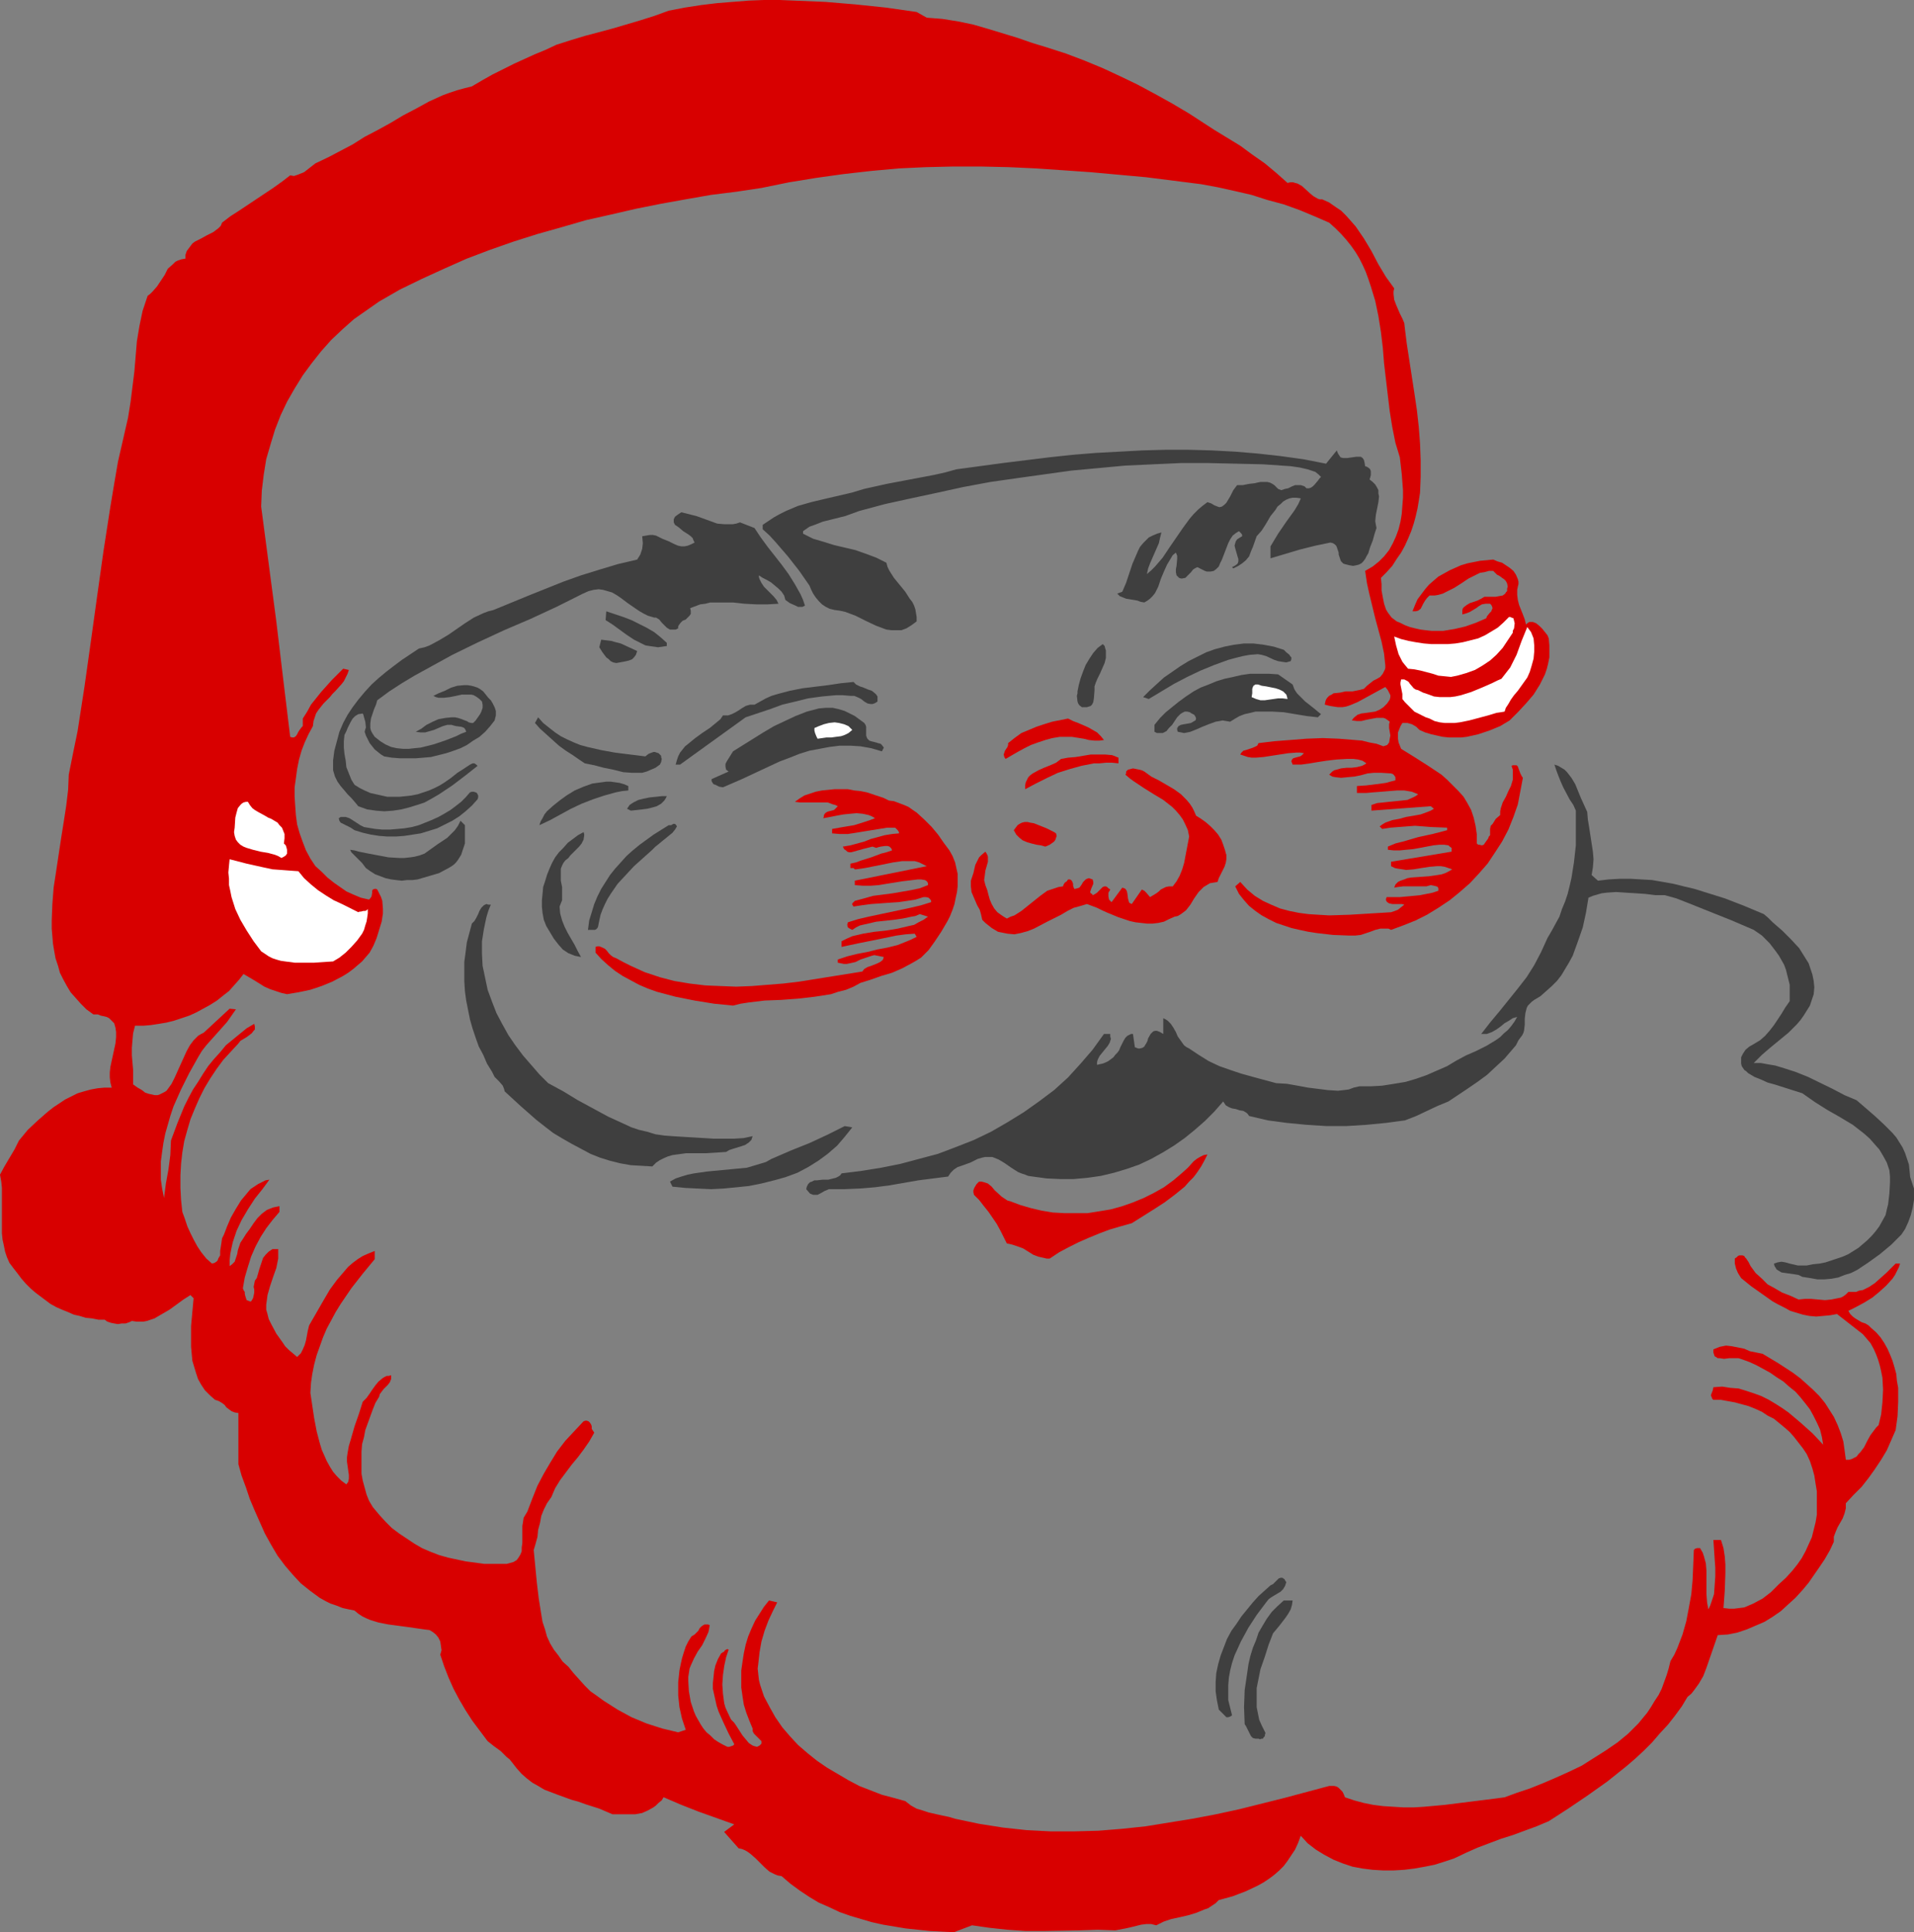 <?xml version="1.0" encoding="UTF-8" standalone="no"?>
<svg
   version="1.0"
   width="129.724mm"
   height="130.94mm"
   id="svg34"
   sodipodi:docname="Santa Face 26.wmf"
   xmlns:inkscape="http://www.inkscape.org/namespaces/inkscape"
   xmlns:sodipodi="http://sodipodi.sourceforge.net/DTD/sodipodi-0.dtd"
   xmlns="http://www.w3.org/2000/svg"
   xmlns:svg="http://www.w3.org/2000/svg">
  <rect width="100%" height="100%" fill="#808080" stroke="none"/>
  <sodipodi:namedview
     id="namedview34"
     pagecolor="#ffffff"
     bordercolor="#000000"
     borderopacity="0.25"
     inkscape:showpageshadow="2"
     inkscape:pageopacity="0.0"
     inkscape:pagecheckerboard="0"
     inkscape:deskcolor="#d1d1d1"
     inkscape:document-units="mm" />
  <defs
     id="defs1">
    <pattern
       id="WMFhbasepattern"
       patternUnits="userSpaceOnUse"
       width="6"
       height="6"
       x="0"
       y="0" />
  </defs>
  <path
     style="fill:#d80000;fill-opacity:1;fill-rule:evenodd;stroke:none"
     d="m 237.39,4.524 4.04,0.323 4.04,0.646 3.878,0.808 3.878,1.131 3.717,1.131 3.717,1.131 3.717,1.293 3.717,1.131 5.01,1.616 4.686,1.777 4.686,1.939 4.525,2.1 4.363,2.1 4.525,2.424 4.363,2.424 4.363,2.585 6.464,4.201 6.626,4.039 3.07,2.262 3.232,2.262 2.909,2.424 2.909,2.585 0.646,-0.162 h 0.808 l 0.485,0.162 0.646,0.162 1.131,0.646 1.939,1.777 0.97,0.808 1.131,0.646 0.485,0.162 h 0.646 l 1.778,0.808 1.616,1.131 1.454,0.969 1.293,1.293 1.293,1.454 1.131,1.293 2.101,3.07 1.939,3.231 1.778,3.393 1.939,3.231 2.101,2.908 -0.162,0.808 v 0.646 l 0.162,1.454 0.485,1.293 0.485,1.131 0.485,1.131 0.646,1.293 0.485,1.131 0.162,1.454 0.485,3.878 0.646,4.201 1.293,8.402 0.646,4.362 0.485,4.362 0.323,4.201 0.162,4.362 v 4.201 l -0.162,4.039 -0.323,2.1 -0.323,1.939 -0.485,2.1 -0.485,1.777 -0.646,1.939 -0.808,1.939 -0.808,1.777 -0.97,1.777 -1.131,1.616 -1.131,1.777 -1.454,1.616 -1.454,1.454 0.162,1.616 v 1.616 l 0.323,1.777 0.323,1.616 0.485,1.454 0.485,0.808 0.485,0.646 0.485,0.646 0.646,0.485 0.646,0.485 0.808,0.323 1.293,0.646 1.293,0.485 1.293,0.323 1.454,0.323 1.293,0.162 1.454,0.162 h 3.07 l 2.909,-0.485 2.747,-0.646 2.747,-0.969 2.586,-1.131 0.162,-0.485 0.646,-0.808 0.485,-0.485 0.162,-0.485 0.162,-0.323 -0.162,-0.485 -0.162,-0.323 -0.323,-0.323 h -1.131 l -0.97,0.162 -0.808,0.485 -0.646,0.485 -1.616,0.969 -0.808,0.323 -1.131,0.323 v -0.646 -0.485 l 0.162,-0.485 0.323,-0.323 0.646,-0.485 0.808,-0.485 0.97,-0.323 0.97,-0.323 0.97,-0.485 0.808,-0.485 h 2.909 l 0.808,-0.162 0.97,-0.162 0.646,-0.485 0.162,-0.323 0.323,-0.323 v -0.646 l 0.162,-0.485 -0.162,-0.808 -0.323,-0.646 -0.485,-0.485 -0.485,-0.323 -0.646,-0.485 -0.646,-0.323 -0.485,-0.485 -0.485,-0.485 h -1.131 l -1.131,0.323 -1.131,0.162 -0.97,0.485 -1.939,0.969 -1.939,1.293 -1.778,1.131 -1.939,0.969 -0.97,0.485 -1.131,0.323 -0.97,0.162 h -1.293 l -0.646,0.646 -0.485,0.646 -0.485,0.808 -0.323,0.646 -0.323,0.646 -0.646,0.485 -0.646,0.162 h -0.323 -0.485 l 0.646,-1.616 0.646,-1.454 0.97,-1.293 0.97,-1.293 0.97,-1.131 1.293,-1.131 1.131,-0.969 1.454,-0.808 1.454,-0.808 1.454,-0.646 1.454,-0.646 1.616,-0.485 1.616,-0.323 1.616,-0.323 1.778,-0.162 1.616,-0.162 1.131,0.485 1.131,0.323 0.97,0.646 0.97,0.646 0.97,0.808 0.646,0.969 0.485,1.131 0.162,0.646 v 0.646 l -0.162,0.646 -0.162,0.808 v 1.293 l 0.162,1.293 0.323,1.293 0.97,2.424 0.485,1.293 0.323,1.293 0.323,-0.323 0.485,-0.323 h 0.485 0.485 l 0.808,0.323 0.808,0.646 0.808,0.808 0.646,0.808 0.646,0.808 0.323,0.808 0.162,1.777 v 1.616 1.454 l -0.323,1.616 -0.323,1.293 -0.485,1.454 -0.646,1.293 -0.646,1.293 -0.808,1.293 -0.808,1.293 -1.939,2.262 -2.101,2.262 -2.101,2.1 -2.424,1.454 -2.747,1.131 -2.909,0.969 -1.454,0.323 -1.454,0.323 -1.454,0.162 h -1.616 -1.454 l -1.616,-0.162 -1.454,-0.323 -1.454,-0.323 -1.616,-0.485 -1.454,-0.646 -0.808,-0.808 -1.131,-0.646 -1.131,-0.323 h -1.293 l -0.485,0.808 -0.323,0.808 -0.323,0.808 v 0.808 0.808 l 0.162,0.969 0.323,0.808 0.323,0.808 3.394,2.1 3.555,2.262 3.394,2.262 1.454,1.293 1.454,1.454 1.454,1.454 1.293,1.454 0.97,1.616 0.97,1.777 0.646,1.939 0.485,2.1 0.323,2.262 v 2.262 l 0.323,0.323 h 0.323 l 0.646,0.162 0.485,-0.162 0.323,-0.485 0.808,-1.131 0.162,-0.485 0.323,-0.323 v -0.808 -0.808 l 0.162,-0.808 0.485,-0.485 0.808,-1.293 1.131,-0.969 v -0.969 l 0.162,-0.808 0.485,-1.454 0.808,-1.454 0.646,-1.454 0.646,-1.293 0.485,-1.616 v -0.808 -0.808 -0.969 l -0.323,-0.969 0.323,-0.162 h 0.323 0.646 l 0.323,0.323 0.162,0.485 0.485,1.293 0.323,0.646 0.323,0.485 -0.646,3.393 -0.646,3.393 -1.131,3.231 -1.293,3.231 -1.616,3.07 -1.778,2.747 -1.939,2.908 -2.262,2.585 -2.262,2.424 -2.586,2.262 -2.586,2.1 -2.909,1.939 -2.909,1.777 -2.909,1.454 -3.232,1.293 -3.07,1.131 -0.646,-0.323 h -0.808 -1.293 l -1.293,0.323 -1.293,0.485 -2.424,0.808 -1.454,0.162 h -1.454 l -4.202,-0.162 -4.202,-0.485 -2.101,-0.323 -2.262,-0.485 -2.101,-0.485 -1.939,-0.646 -1.939,-0.646 -1.939,-0.969 -1.778,-0.969 -1.616,-1.131 -1.616,-1.293 -1.293,-1.454 -1.293,-1.616 -0.97,-1.939 1.293,-1.131 1.778,1.939 1.939,1.616 2.101,1.293 2.101,0.969 2.262,0.969 2.424,0.646 2.424,0.485 2.424,0.323 2.586,0.162 2.747,0.162 5.171,-0.162 5.333,-0.323 5.333,-0.323 0.97,-0.323 0.808,-0.323 0.808,-0.646 0.808,-0.646 -0.646,-0.162 h -0.808 -1.616 l -0.808,-0.162 -0.485,-0.323 -0.162,-0.162 -0.162,-0.323 v -0.323 l 0.162,-0.485 h 3.394 l 3.555,-0.323 1.616,-0.162 1.616,-0.323 1.616,-0.323 1.454,-0.485 v -0.485 -0.162 l -0.162,-0.323 -0.323,-0.162 -0.646,-0.162 -0.808,-0.162 -1.131,0.323 h -1.131 -4.848 l -1.293,0.162 -0.97,0.162 0.323,-0.808 0.646,-0.646 0.646,-0.323 0.97,-0.323 0.808,-0.323 0.97,-0.162 2.262,-0.162 2.262,-0.162 2.262,-0.323 0.97,-0.162 0.97,-0.323 0.97,-0.485 0.808,-0.485 -0.97,-0.323 -0.97,-0.323 -0.97,-0.162 h -0.97 l -1.939,0.162 -2.101,0.323 -1.939,0.323 -1.939,0.162 -0.97,-0.162 -1.131,-0.162 -0.808,-0.162 -0.97,-0.485 v -1.131 l 15.514,-2.585 v -0.485 -0.485 l -0.485,-0.323 -0.323,-0.323 -1.131,-0.162 h -1.131 l -1.616,0.162 -3.394,0.646 -1.778,0.323 -1.778,0.162 -1.616,0.162 H 356.974 l -1.454,-0.162 v -0.808 l 1.939,-0.808 1.939,-0.485 3.878,-1.131 3.717,-0.808 3.717,-0.969 v -0.646 l -4.04,-0.162 -4.202,-0.323 -2.101,0.162 -2.101,0.162 -2.101,0.162 -2.101,0.323 -0.646,-0.646 0.646,-0.485 0.808,-0.485 1.778,-0.646 1.778,-0.323 1.778,-0.485 1.939,-0.323 1.778,-0.323 1.778,-0.646 0.808,-0.323 0.808,-0.485 -0.808,-0.646 -15.19,1.131 v -1.454 l 1.454,-0.485 1.616,-0.162 1.454,-0.162 1.616,-0.162 1.616,-0.162 1.454,-0.162 1.454,-0.646 0.646,-0.323 0.646,-0.485 -0.808,-0.323 -0.808,-0.323 -1.939,-0.323 h -1.778 l -2.101,0.162 -1.939,0.162 -2.101,0.162 -1.778,0.162 h -1.778 -0.646 v -1.777 l 2.424,-0.162 2.586,-0.323 2.424,-0.323 1.131,-0.323 1.293,-0.323 v -0.808 l -0.323,-0.485 -0.323,-0.323 -0.485,-0.162 -2.586,-0.162 h -1.778 l -1.616,0.162 -1.778,0.485 -1.616,0.323 -1.778,0.162 -1.616,0.162 -1.454,-0.162 -0.808,-0.162 -0.808,-0.485 0.485,-0.485 0.323,-0.323 0.485,-0.323 0.646,-0.162 1.131,-0.323 1.454,-0.162 h 1.293 l 1.293,-0.162 1.293,-0.323 0.646,-0.323 0.485,-0.323 -0.97,-0.646 -1.131,-0.323 -1.293,-0.162 h -1.454 l -2.747,0.162 -1.454,0.162 -1.293,0.162 -2.101,0.323 -1.939,0.323 -2.262,0.323 h -1.131 -1.131 l -0.162,-0.485 -0.162,-0.323 0.162,-0.485 0.323,-0.323 1.131,-0.323 0.646,-0.162 0.485,-0.323 0.485,-0.485 -0.97,-0.162 h -0.97 l -2.101,0.162 -2.101,0.323 -2.101,0.323 -2.101,0.323 -1.939,0.162 h -1.131 l -0.97,-0.162 -0.97,-0.323 -0.97,-0.323 0.323,-0.485 0.485,-0.485 0.646,-0.162 1.454,-0.485 0.808,-0.323 0.646,-0.323 0.323,-0.646 4.04,-0.485 4.202,-0.323 4.04,-0.323 4.202,-0.162 4.04,0.162 4.04,0.323 1.939,0.162 1.939,0.485 1.778,0.323 1.778,0.646 0.485,-0.162 0.485,-0.162 0.485,-0.646 0.162,-0.969 0.162,-0.808 -0.323,-1.939 v -0.969 l 0.162,-0.646 -0.646,-0.485 -0.485,-0.323 -0.485,-0.162 h -0.646 -1.131 l -2.586,0.485 -1.293,0.323 h -1.131 l -1.293,-0.162 0.323,-0.485 0.323,-0.323 0.808,-0.646 0.97,-0.323 1.293,-0.162 1.131,-0.162 1.131,-0.162 1.131,-0.485 0.97,-0.646 0.97,-0.969 0.323,-0.485 0.323,-0.485 0.162,-0.646 v -0.485 l -0.323,-0.646 -0.323,-0.646 -0.646,-0.808 -1.778,0.969 -3.555,1.939 -1.778,0.969 -1.939,0.808 -0.97,0.323 -0.97,0.162 h -1.131 l -1.131,-0.162 -0.97,-0.162 -1.293,-0.323 0.162,-0.808 0.162,-0.485 0.323,-0.485 0.485,-0.485 0.646,-0.323 0.485,-0.323 1.616,-0.162 1.454,-0.323 h 1.778 l 1.616,-0.323 1.293,-0.323 0.808,-0.808 0.808,-0.646 0.808,-0.646 0.97,-0.485 0.808,-0.485 0.646,-0.808 0.485,-0.969 0.162,-0.485 v -0.646 l -0.323,-3.07 -0.646,-3.07 -1.616,-5.978 -1.454,-5.978 -0.646,-2.908 -0.485,-3.231 1.939,-1.131 1.616,-1.293 1.293,-1.293 1.293,-1.616 0.97,-1.777 0.808,-1.777 0.646,-1.777 0.485,-1.939 0.323,-1.939 0.162,-2.1 0.162,-2.1 v -1.939 l -0.323,-4.201 -0.485,-4.201 -1.131,-3.716 -0.808,-4.039 -0.646,-4.039 -0.485,-4.039 -0.97,-8.24 -0.323,-4.039 -0.485,-4.039 -0.646,-4.039 -0.808,-3.878 -1.131,-3.716 -0.646,-1.939 -0.646,-1.777 -0.808,-1.777 -0.808,-1.616 -0.97,-1.616 -1.131,-1.616 -1.293,-1.616 -1.293,-1.454 -1.454,-1.454 -1.616,-1.454 -3.717,-1.616 -3.878,-1.616 -4.04,-1.454 -4.202,-1.131 -4.04,-1.293 -4.202,-0.969 -4.363,-0.969 -4.363,-0.808 -14.059,-1.777 -14.221,-1.293 -6.949,-0.485 -7.11,-0.485 -6.949,-0.323 -7.11,-0.162 h -7.11 l -6.949,0.162 -6.949,0.323 -7.11,0.646 -7.11,0.808 -6.949,0.969 -6.949,1.131 -7.11,1.454 -6.464,0.969 -6.464,0.808 -6.464,1.131 -6.302,1.131 -6.464,1.293 -6.302,1.454 -6.464,1.454 -6.141,1.777 -6.302,1.777 -6.141,1.939 -5.979,2.1 -5.979,2.262 -5.818,2.585 -5.656,2.585 -5.656,2.747 -5.333,3.07 -3.232,2.262 -3.232,2.262 -2.909,2.585 -2.909,2.747 -2.586,2.908 -2.424,3.07 -2.262,3.07 -2.101,3.393 -1.939,3.393 -1.616,3.393 -1.454,3.716 -1.131,3.716 -1.131,3.878 -0.646,4.039 -0.485,4.039 -0.162,4.039 1.939,14.703 1.939,14.703 1.778,14.865 1.778,14.703 0.485,0.162 h 0.485 l 0.485,-0.323 0.323,-0.485 0.323,-0.646 0.323,-0.485 0.485,-0.646 0.323,-0.323 v -1.939 l 1.131,-1.777 0.97,-1.777 1.293,-1.616 1.293,-1.616 2.747,-3.07 2.909,-2.908 1.454,0.323 -0.323,0.969 -0.485,0.969 -0.485,0.969 -0.646,0.808 -1.454,1.616 -0.808,0.808 -0.646,0.808 -1.616,1.616 -1.293,1.616 -0.646,0.969 -0.323,0.969 -0.323,0.969 -0.162,1.293 -1.131,2.1 -0.97,2.1 -0.808,2.1 -0.646,2.262 -0.485,2.424 -0.323,2.424 -0.323,2.262 v 2.424 l 0.162,2.424 0.162,2.262 0.323,2.424 0.646,2.262 0.808,2.262 0.808,2.1 1.131,2.1 1.293,1.939 1.616,1.454 1.454,1.454 1.616,1.293 1.616,1.131 1.616,1.131 1.778,0.808 1.939,0.808 2.101,0.485 0.323,-0.323 0.323,-0.485 0.162,-0.969 v -0.485 l 0.162,-0.323 0.485,-0.162 h 0.323 l 0.323,0.162 0.485,0.969 0.485,0.969 0.323,0.969 0.162,2.1 v 1.131 l -0.323,2.1 -0.646,2.1 -0.646,2.1 -0.808,1.939 -0.97,1.777 -0.97,1.131 -0.97,1.131 -1.131,0.969 -1.131,0.969 -1.293,0.969 -1.293,0.808 -2.747,1.454 -2.747,1.131 -2.909,0.969 -3.07,0.646 -2.909,0.485 -1.454,-0.323 -1.454,-0.485 -1.454,-0.485 -1.454,-0.646 -2.586,-1.616 -2.747,-1.616 -1.131,1.454 -1.293,1.454 -1.293,1.454 -1.454,1.131 -1.616,1.293 -1.778,1.131 -1.778,0.969 -1.778,0.969 -1.778,0.808 -1.939,0.646 -1.939,0.646 -1.939,0.485 -1.939,0.323 -2.101,0.323 -1.939,0.162 h -2.101 l -0.485,1.939 -0.162,1.777 -0.162,1.939 v 1.939 l 0.323,3.716 v 3.716 l 1.131,0.808 1.131,0.646 0.808,0.646 0.97,0.323 0.808,0.162 0.646,0.162 h 0.808 l 0.485,-0.162 0.646,-0.323 0.646,-0.323 0.485,-0.323 0.485,-0.646 0.808,-1.131 0.808,-1.616 1.454,-3.231 1.616,-3.555 0.808,-1.454 0.97,-1.293 0.646,-0.646 0.485,-0.485 0.808,-0.485 0.646,-0.323 6.626,-6.14 1.616,0.162 -1.131,1.616 -1.131,1.616 -2.586,2.908 -2.747,3.07 -1.131,1.454 -0.97,1.616 -2.262,4.039 -2.101,4.201 -1.939,4.362 -0.808,2.424 -0.646,2.262 -0.646,2.262 -0.485,2.424 -0.323,2.262 -0.323,2.424 v 2.262 2.424 l 0.323,2.262 0.485,2.424 0.485,-3.716 0.646,-3.555 0.485,-3.716 0.162,-3.716 1.616,-4.362 1.778,-4.362 1.131,-2.262 1.131,-2.1 1.293,-1.939 1.293,-2.1 1.293,-1.939 1.454,-1.777 1.616,-1.777 1.454,-1.777 1.778,-1.454 1.778,-1.454 1.778,-1.454 1.939,-1.131 0.162,0.646 v 0.323 0.485 l -0.323,0.323 -0.485,0.646 -0.646,0.485 -0.646,0.485 -0.808,0.485 -0.808,0.485 -0.485,0.646 -1.939,2.1 -1.939,2.1 -1.778,2.424 -1.616,2.424 -1.454,2.424 -1.293,2.585 -1.131,2.585 -1.131,2.747 -0.808,2.747 -0.808,2.908 -0.485,2.908 -0.323,2.908 -0.162,2.908 v 3.231 l 0.162,3.07 0.323,3.07 0.646,1.777 0.646,1.939 0.808,1.777 0.808,1.616 0.97,1.777 0.97,1.454 1.293,1.616 1.454,1.293 0.646,-0.162 0.485,-0.323 0.323,-0.323 0.162,-0.485 0.485,-0.808 v -1.131 l 0.323,-2.1 0.162,-1.131 0.485,-0.969 0.808,-2.1 0.97,-2.262 1.293,-2.262 1.293,-2.1 1.616,-1.939 0.808,-0.969 0.97,-0.646 0.97,-0.646 0.97,-0.485 0.97,-0.485 0.97,-0.162 -1.778,2.424 -1.939,2.424 -1.778,2.747 -1.616,2.747 -1.293,2.747 -0.485,1.454 -0.485,1.454 -0.323,1.454 -0.323,1.616 -0.162,1.616 v 1.454 l 0.646,-0.485 0.646,-0.646 0.323,-0.969 0.323,-0.969 0.162,-0.969 0.323,-0.969 0.323,-0.969 0.646,-0.969 0.808,-1.293 0.97,-1.293 0.97,-1.454 0.97,-1.293 1.131,-1.131 1.293,-0.969 0.808,-0.323 0.808,-0.323 0.808,-0.162 0.808,-0.162 v 1.454 l -1.778,2.1 -1.616,2.1 -1.454,2.262 -1.293,2.424 -1.131,2.585 -0.808,2.585 -0.808,2.747 -0.485,2.747 0.162,0.485 0.323,0.485 v 0.485 l 0.162,0.646 0.162,0.485 0.162,0.485 0.485,0.162 0.323,0.162 h 0.323 l 0.485,-0.808 0.162,-0.646 0.162,-0.808 v -0.808 l -0.162,-0.646 0.162,-0.808 0.162,-0.808 0.485,-0.646 0.646,-2.262 0.646,-1.939 0.323,-0.969 0.646,-0.808 0.808,-0.808 0.97,-0.646 h 1.454 v 1.293 1.131 l -0.485,2.424 -0.808,2.262 -0.808,2.424 -0.646,2.262 -0.162,1.293 -0.162,1.131 v 1.293 l 0.323,1.131 0.323,1.293 0.646,1.293 1.293,2.424 1.616,2.262 0.646,0.969 0.97,0.969 0.97,0.808 1.131,0.969 0.485,-0.485 0.485,-0.485 0.485,-0.969 0.485,-1.131 0.323,-1.131 0.485,-2.585 0.323,-1.293 0.646,-1.131 3.07,-5.332 1.616,-2.747 1.778,-2.424 1.939,-2.262 0.97,-1.131 1.131,-0.969 1.293,-0.969 1.293,-0.808 1.454,-0.646 1.616,-0.646 v 2.1 l -3.07,3.716 -2.909,3.716 -2.747,4.039 -1.293,2.1 -1.131,2.1 -1.131,2.1 -0.97,2.262 -0.808,2.262 -0.808,2.262 -0.646,2.424 -0.485,2.424 -0.323,2.262 -0.162,2.585 0.485,3.231 0.485,3.231 0.646,3.393 0.808,3.07 0.485,1.616 0.646,1.454 0.646,1.454 0.808,1.454 0.808,1.293 0.97,1.131 1.131,1.131 1.293,0.969 0.485,-0.646 0.162,-0.808 v -0.969 l -0.162,-1.131 -0.323,-2.262 v -1.131 l 0.162,-1.131 0.323,-1.777 0.485,-1.616 0.97,-3.393 1.131,-3.231 0.97,-3.07 0.97,-0.969 0.808,-1.131 0.646,-0.969 0.808,-1.131 0.808,-0.969 0.97,-0.808 0.485,-0.323 0.646,-0.323 h 0.485 l 0.646,-0.162 v 0.969 l -0.323,0.808 -0.485,0.646 -0.485,0.485 -0.646,0.646 -0.485,0.646 -0.485,0.646 -0.162,0.646 -0.97,1.616 -0.646,1.616 -0.646,1.777 -0.646,1.777 -0.646,1.777 -0.323,1.777 -0.485,1.777 -0.162,1.939 v 1.939 1.777 1.939 l 0.323,1.777 0.485,1.777 0.485,1.777 0.646,1.616 0.97,1.616 1.616,1.939 1.616,1.777 1.616,1.616 1.939,1.454 1.939,1.293 1.939,1.293 1.939,1.131 2.262,0.969 2.101,0.808 2.262,0.646 2.262,0.485 2.262,0.485 2.424,0.323 2.424,0.323 h 2.424 2.424 0.808 l 0.646,-0.162 1.131,-0.323 0.808,-0.485 0.485,-0.646 0.485,-0.808 0.323,-0.808 v -0.969 l 0.162,-1.131 v -2.1 -2.262 l 0.162,-0.969 0.162,-1.131 0.485,-0.808 0.485,-0.808 1.293,-3.393 1.293,-3.231 1.616,-3.07 1.616,-2.747 1.778,-2.908 2.101,-2.747 2.262,-2.424 2.424,-2.585 0.485,-0.162 h 0.323 l 0.485,0.162 0.323,0.323 0.323,0.485 0.162,0.485 v 0.646 l 0.323,0.485 0.323,0.485 -1.293,2.262 -1.454,2.1 -1.454,1.939 -1.616,1.939 -1.454,1.939 -1.454,1.939 -1.293,2.1 -0.97,2.262 -1.131,1.616 -0.808,1.616 -0.646,1.616 -0.323,1.777 -0.485,1.777 -0.162,1.777 -0.485,1.777 -0.485,1.616 0.808,8.402 0.485,4.039 0.646,4.039 0.323,1.939 0.646,1.939 0.485,1.777 0.808,1.777 0.97,1.616 1.131,1.454 1.131,1.616 1.454,1.293 1.293,1.616 1.454,1.616 1.454,1.616 1.454,1.454 1.616,1.131 1.778,1.293 1.778,1.131 1.778,1.131 1.778,0.969 1.778,0.969 3.878,1.616 4.04,1.293 4.04,0.969 1.939,-0.646 -0.97,-2.908 -0.646,-2.908 -0.323,-3.07 v -3.231 l 0.323,-3.07 0.323,-1.616 0.323,-1.454 0.485,-1.616 0.485,-1.454 0.646,-1.293 0.808,-1.293 0.808,-0.485 0.485,-0.485 0.485,-0.485 0.323,-0.646 0.485,-0.485 0.485,-0.323 0.323,-0.162 h 0.323 0.485 l 0.485,0.162 -0.162,0.969 -0.162,0.808 -0.808,1.777 -0.808,1.616 -1.131,1.616 -0.97,1.777 -0.808,1.777 -0.323,0.808 -0.162,1.131 -0.162,0.969 v 1.131 l 0.162,2.585 0.485,2.747 0.808,2.424 0.485,1.131 0.646,1.131 0.646,1.131 0.646,0.969 0.808,0.969 0.97,0.808 0.97,0.969 0.97,0.646 1.131,0.646 1.293,0.646 h 0.485 l 0.485,-0.162 0.485,-0.162 0.323,-0.323 -1.454,-2.747 -1.293,-2.747 -1.293,-2.908 -0.485,-1.454 -0.323,-1.454 -0.323,-1.454 -0.323,-1.454 v -1.454 l 0.162,-1.454 0.162,-1.616 0.323,-1.454 0.646,-1.616 0.808,-1.454 0.485,-0.323 0.323,-0.162 0.162,-0.323 0.323,-0.162 0.323,-0.162 0.323,0.162 -0.646,1.939 -0.485,2.262 -0.323,2.262 -0.162,2.424 0.162,2.424 0.323,2.424 0.323,1.131 0.97,2.1 0.485,0.969 0.808,0.808 0.646,0.969 1.454,2.262 0.808,0.969 0.808,0.969 0.97,0.646 0.485,0.162 0.646,0.162 0.646,-0.323 0.323,-0.323 0.162,-0.162 v -0.323 -0.323 l -0.162,-0.162 -0.485,-0.485 -0.323,-0.323 -0.323,-0.323 -0.646,-0.646 -0.323,-0.646 v -0.323 -0.323 l -0.808,-1.939 -0.808,-2.1 -0.646,-2.1 -0.323,-2.1 -0.323,-2.262 v -2.1 -2.262 l 0.323,-2.262 0.323,-2.1 0.485,-2.262 0.646,-2.1 0.808,-1.939 0.97,-2.1 1.131,-1.777 1.131,-1.777 1.293,-1.616 2.101,0.485 -1.131,2.262 -1.131,2.424 -0.97,2.585 -0.808,2.747 -0.485,2.747 -0.323,2.908 -0.162,1.293 0.162,1.454 0.162,1.454 0.323,1.293 0.97,2.908 1.454,2.747 1.454,2.585 1.778,2.585 1.939,2.262 2.101,2.262 2.424,2.1 2.424,1.939 2.586,1.777 2.747,1.616 2.747,1.616 2.747,1.454 2.909,1.131 2.909,1.131 3.07,0.808 2.909,0.808 1.454,1.131 1.454,0.808 1.616,0.485 1.454,0.485 3.555,0.808 1.616,0.323 1.616,0.485 3.07,0.646 3.07,0.646 6.141,0.969 5.979,0.646 6.141,0.323 h 6.141 l 6.141,-0.162 5.979,-0.485 6.141,-0.646 5.979,-0.969 5.979,-0.969 5.979,-1.131 5.979,-1.293 5.818,-1.454 5.818,-1.454 11.474,-3.07 h 0.646 0.646 l 0.646,0.162 0.485,0.323 0.485,0.485 0.485,0.485 0.323,0.646 0.323,0.808 2.424,0.808 2.424,0.646 2.424,0.485 2.586,0.323 2.586,0.162 2.586,0.162 h 2.586 l 2.586,-0.162 5.333,-0.485 5.171,-0.646 5.171,-0.646 2.586,-0.323 2.424,-0.323 3.07,-1.131 3.394,-1.131 3.232,-1.293 3.394,-1.454 3.232,-1.454 3.394,-1.616 3.07,-1.939 3.07,-1.939 3.07,-2.1 2.747,-2.262 2.586,-2.585 2.262,-2.747 0.97,-1.454 0.97,-1.616 0.97,-1.454 0.808,-1.616 0.646,-1.777 0.646,-1.777 0.485,-1.616 0.485,-1.939 0.97,-1.616 0.808,-1.777 1.293,-3.393 0.97,-3.393 0.646,-3.393 0.646,-3.555 0.323,-3.555 0.162,-3.716 0.162,-4.039 0.323,-0.323 0.485,-0.162 h 0.646 0.162 l 0.162,0.323 0.485,0.808 0.323,0.969 0.485,1.777 0.162,1.939 v 4.039 1.939 l 0.162,2.1 0.323,1.777 0.485,-0.969 0.323,-0.969 0.646,-1.939 0.162,-2.262 0.162,-2.262 v -2.262 l -0.162,-2.262 -0.323,-4.847 h 1.939 l 0.646,2.1 0.323,2.1 0.162,2.1 v 2.262 l -0.162,4.524 -0.323,4.362 1.454,0.162 h 1.293 l 1.293,-0.162 1.293,-0.162 1.131,-0.485 1.131,-0.485 2.424,-1.293 2.101,-1.616 1.939,-1.939 1.939,-1.777 1.616,-1.777 1.293,-1.616 1.131,-1.616 0.97,-1.777 0.808,-1.777 0.808,-1.777 0.485,-1.939 0.485,-1.939 0.323,-1.939 v -2.1 -1.939 -1.939 l -0.323,-1.939 -0.323,-2.1 -0.485,-1.777 -0.646,-1.939 -0.808,-1.777 -0.97,-1.454 -1.131,-1.454 -1.131,-1.454 -1.131,-1.293 -1.293,-1.131 -2.747,-2.262 -1.616,-0.808 -1.454,-0.969 -1.778,-0.808 -1.616,-0.646 -1.778,-0.485 -1.778,-0.485 -1.778,-0.323 -1.778,-0.323 h -1.939 l -0.323,-0.323 -0.162,-0.485 -0.162,-0.323 0.162,-0.485 0.323,-0.808 0.162,-0.808 2.262,-0.162 2.101,0.323 2.101,0.162 2.101,0.646 1.939,0.646 1.778,0.646 1.939,0.969 1.616,0.969 1.778,1.131 1.616,1.131 3.07,2.585 3.07,2.747 2.747,2.908 -0.323,-1.939 -0.485,-1.939 -0.808,-1.777 -0.808,-1.616 -0.97,-1.777 -1.131,-1.454 -1.293,-1.616 -1.293,-1.454 -1.616,-1.293 -1.454,-1.293 -1.778,-1.131 -1.616,-1.131 -1.778,-0.969 -1.778,-0.969 -1.778,-0.808 -1.778,-0.646 -0.485,-0.162 -0.485,-0.162 h -1.131 -1.293 l -1.293,0.162 -1.131,-0.162 h -0.485 l -0.485,-0.323 -0.323,-0.162 -0.162,-0.485 -0.162,-0.485 v -0.808 l 0.808,-0.323 0.808,-0.323 0.808,-0.162 0.808,-0.162 1.454,0.162 1.616,0.323 1.616,0.323 1.454,0.646 1.616,0.323 1.616,0.323 4.04,2.424 3.717,2.424 1.939,1.454 1.616,1.454 1.616,1.454 1.616,1.616 1.454,1.777 1.131,1.777 1.131,1.777 0.97,2.1 0.808,2.1 0.646,2.1 0.323,2.262 0.323,2.424 h 0.808 l 0.646,-0.162 0.646,-0.323 0.646,-0.323 0.485,-0.646 0.485,-0.485 0.97,-1.293 0.808,-1.616 0.808,-1.454 0.97,-1.293 0.485,-0.646 0.646,-0.646 0.646,-2.747 0.323,-3.07 0.162,-3.231 -0.162,-3.07 -0.323,-1.616 -0.323,-1.454 -0.485,-1.616 -0.485,-1.293 -0.646,-1.454 -0.808,-1.454 -0.97,-1.131 -0.97,-1.131 -6.626,-5.17 -1.778,0.323 -1.778,0.162 -1.778,0.162 -1.778,-0.162 -1.616,-0.323 -1.616,-0.485 -1.616,-0.485 -1.454,-0.808 -1.616,-0.808 -1.454,-0.808 -2.747,-1.939 -2.747,-1.939 -2.586,-2.1 -0.808,-1.293 -0.485,-1.131 -0.323,-1.293 v -0.646 -0.646 l 0.485,-0.323 0.323,-0.323 0.323,-0.162 h 0.485 0.323 l 0.485,0.162 0.162,0.323 0.323,0.323 0.646,0.969 0.485,0.969 1.293,1.777 1.616,1.454 1.454,1.454 1.778,0.969 1.939,1.131 2.101,0.808 2.101,0.969 1.616,-0.162 h 1.616 l 1.778,0.162 1.778,0.162 1.616,-0.162 1.616,-0.323 0.808,-0.162 0.646,-0.323 0.646,-0.485 0.646,-0.646 h 0.97 0.97 l 0.808,-0.323 0.97,-0.162 1.616,-0.808 1.454,-0.969 1.454,-1.293 1.454,-1.293 1.293,-1.293 0.485,-0.485 0.646,-0.646 h 1.131 l -0.323,0.969 -0.485,0.969 -0.485,0.969 -0.646,0.969 -1.616,1.777 -1.778,1.616 -1.778,1.454 -2.101,1.293 -2.101,1.131 -1.939,0.969 0.485,0.808 0.646,0.646 0.646,0.485 0.808,0.485 0.808,0.485 0.97,0.323 0.808,0.485 0.646,0.646 1.293,1.131 1.131,1.293 0.97,1.454 0.808,1.454 0.646,1.454 0.646,1.616 0.485,1.616 0.485,1.777 0.162,1.777 0.323,1.777 v 1.777 1.777 l -0.162,3.716 -0.485,3.555 -1.131,2.585 -1.131,2.585 -1.454,2.424 -1.616,2.424 -1.616,2.262 -1.778,2.262 -2.101,2.1 -1.939,2.1 v 0.646 0.646 l -0.323,1.293 -0.485,1.293 -1.293,2.262 -0.485,1.131 -0.485,1.293 v 0.646 0.646 l -0.97,2.1 -1.293,2.262 -1.293,1.939 -1.454,2.1 -1.454,2.1 -1.616,1.939 -1.778,1.939 -1.778,1.616 -1.939,1.777 -2.101,1.454 -2.101,1.293 -2.262,0.969 -2.262,0.969 -2.424,0.808 -2.424,0.485 -2.586,0.162 -1.454,4.201 -1.454,4.201 -0.808,2.1 -1.131,1.939 -1.293,1.777 -0.646,0.808 -0.97,0.808 -1.454,2.424 -1.778,2.424 -1.778,2.262 -2.101,2.262 -1.939,2.262 -2.101,2.1 -2.262,2.1 -2.262,1.939 -4.848,3.878 -5.01,3.555 -5.01,3.393 -5.01,3.231 -3.07,1.293 -6.141,2.262 -3.07,0.969 -5.979,2.262 -2.909,1.293 -3.07,1.454 -2.424,0.808 -2.586,0.808 -2.424,0.485 -2.747,0.485 -2.586,0.323 -2.747,0.162 h -2.586 l -2.747,-0.162 -2.586,-0.323 -2.586,-0.485 -2.424,-0.808 -2.424,-0.969 -2.424,-1.293 -2.101,-1.293 -2.101,-1.616 -1.778,-1.939 -0.646,1.777 -0.808,1.777 -0.97,1.454 -0.97,1.454 -0.97,1.293 -1.131,1.131 -1.293,1.131 -1.293,0.969 -1.454,0.969 -1.454,0.808 -3.07,1.454 -3.394,1.293 -3.555,0.969 -0.808,0.808 -0.97,0.646 -0.97,0.646 -0.97,0.323 -1.939,0.808 -2.101,0.646 -2.101,0.485 -2.262,0.485 -1.939,0.646 -1.939,0.969 -1.293,-0.323 h -1.293 l -1.293,0.162 -2.586,0.646 -1.454,0.323 -2.586,0.485 -4.525,-0.162 -4.686,0.162 -9.211,0.162 h -4.525 l -4.686,-0.323 -4.525,-0.485 -2.262,-0.323 -2.262,-0.323 -4.686,1.777 -6.141,-0.323 -3.07,-0.323 -3.07,-0.323 -2.909,-0.485 -2.909,-0.485 -2.909,-0.646 -2.747,-0.808 -2.747,-0.808 -2.747,-0.969 -2.747,-1.293 -2.586,-1.131 -2.424,-1.454 -2.424,-1.616 -2.424,-1.777 -2.262,-1.939 -0.97,-0.162 -0.808,-0.323 -0.646,-0.323 -0.646,-0.323 -1.293,-1.131 -2.262,-2.262 -1.293,-1.131 -0.646,-0.485 -0.808,-0.485 -0.808,-0.323 -0.808,-0.162 -3.717,-4.201 2.586,-1.939 -4.525,-1.616 -4.525,-1.616 -4.525,-1.777 -2.262,-0.969 -2.262,-0.969 -0.485,0.808 -0.808,0.646 -0.646,0.646 -0.646,0.485 -1.454,0.808 -1.454,0.646 -1.778,0.323 h -1.778 -1.939 -2.101 l -3.394,-1.454 -3.555,-1.131 -1.778,-0.646 -1.778,-0.485 -3.555,-1.293 -3.394,-1.293 -1.616,-0.969 -1.454,-0.808 -1.454,-1.131 -1.293,-1.131 -1.293,-1.454 -1.131,-1.454 -0.646,-0.808 -0.808,-0.646 -1.454,-1.454 -1.778,-1.293 -1.616,-1.293 -1.939,-2.585 -1.939,-2.585 -1.778,-2.747 -1.616,-2.747 -1.454,-2.747 -1.293,-2.908 -1.131,-2.908 -0.97,-2.908 0.323,-1.131 -0.162,-1.131 -0.162,-1.131 -0.485,-0.969 -0.646,-0.808 -0.808,-0.646 -0.808,-0.485 -1.293,-0.162 -2.262,-0.323 -2.262,-0.323 -4.848,-0.646 -2.424,-0.485 -2.101,-0.646 -1.131,-0.485 -0.97,-0.485 -0.97,-0.646 -0.97,-0.808 -1.616,-0.323 -1.454,-0.323 -1.616,-0.646 -1.454,-0.485 -1.293,-0.646 -1.454,-0.808 -2.424,-1.777 -2.424,-1.939 -2.101,-2.262 -1.939,-2.262 -1.939,-2.585 -1.616,-2.747 -1.616,-2.908 -1.293,-2.908 -1.293,-2.908 -1.293,-3.07 -0.97,-2.908 -1.131,-3.07 -0.808,-2.908 v -13.087 l -0.97,-0.162 -0.808,-0.323 -0.646,-0.485 -0.646,-0.485 -0.485,-0.646 -0.646,-0.485 -0.808,-0.485 -0.97,-0.323 -1.293,-1.131 -1.293,-1.293 -0.97,-1.454 -0.808,-1.454 -0.485,-1.454 -0.485,-1.616 -0.485,-1.616 -0.162,-1.777 -0.162,-1.777 v -1.777 -3.555 l 0.323,-3.555 0.323,-3.555 -0.808,-0.808 -1.778,1.131 -1.778,1.293 -1.778,1.293 -1.939,1.131 -1.939,1.131 -0.97,0.323 -0.97,0.323 -0.808,0.162 H 35.875 34.906 l -1.131,-0.162 -0.646,0.323 -0.97,0.323 h -0.97 l -0.97,0.162 -0.97,-0.162 -0.808,-0.162 -0.97,-0.323 -0.646,-0.485 h -1.616 l -1.616,-0.323 -1.616,-0.162 -1.616,-0.485 -1.454,-0.323 -1.454,-0.646 -1.616,-0.646 -1.454,-0.646 -1.454,-0.808 -1.293,-0.969 -2.586,-1.939 -1.293,-1.131 -1.131,-1.131 -1.131,-1.293 -0.97,-1.293 -1.131,-1.454 -0.97,-1.293 -0.646,-1.454 -0.485,-1.454 -0.323,-1.616 -0.323,-1.454 -0.162,-1.616 v -1.616 -3.231 -3.393 -3.393 L 0.323,302.622 0,300.845 l 1.131,-2.1 2.586,-4.362 1.131,-2.262 2.262,-2.747 2.586,-2.424 2.586,-2.262 1.454,-1.131 1.454,-0.969 1.454,-0.969 1.616,-0.808 1.616,-0.808 1.616,-0.485 1.778,-0.485 1.778,-0.323 1.778,-0.162 h 1.778 l -0.323,-1.293 -0.162,-1.293 v -1.293 l 0.162,-1.454 1.293,-5.978 0.162,-1.616 v -1.293 l -0.162,-1.131 -0.323,-1.131 -0.808,-0.808 -0.485,-0.485 -0.646,-0.323 -0.646,-0.162 -0.808,-0.162 -0.808,-0.323 h -1.131 l -1.778,-1.293 -1.454,-1.454 -1.293,-1.454 -1.293,-1.454 -0.97,-1.616 -0.97,-1.777 -0.808,-1.616 -0.485,-1.777 -0.646,-1.939 -0.323,-1.777 -0.323,-1.939 -0.162,-1.939 -0.162,-1.939 v -2.1 l 0.162,-4.201 0.323,-4.201 0.646,-4.201 1.293,-8.563 0.646,-4.039 0.646,-4.201 0.485,-4.039 0.162,-3.878 1.131,-5.655 1.131,-5.493 1.778,-11.472 1.616,-11.472 1.616,-11.633 1.616,-11.472 1.778,-11.472 0.97,-5.817 0.97,-5.655 1.293,-5.655 1.293,-5.655 0.646,-4.039 0.485,-3.878 0.485,-3.878 0.323,-3.878 0.323,-3.878 0.646,-3.878 0.808,-3.878 0.646,-1.939 0.646,-1.939 0.646,-0.485 0.646,-0.646 1.131,-1.293 0.97,-1.454 0.97,-1.454 0.808,-1.616 1.293,-1.131 0.646,-0.646 0.646,-0.323 0.97,-0.323 0.97,-0.162 v -0.969 l 0.323,-0.969 0.485,-0.646 0.485,-0.646 0.485,-0.646 0.646,-0.485 1.616,-0.808 1.454,-0.808 1.616,-0.808 0.646,-0.485 0.646,-0.485 0.646,-0.646 0.323,-0.808 2.101,-1.616 2.262,-1.454 4.363,-2.908 4.363,-2.908 2.262,-1.616 2.101,-1.616 0.97,0.162 0.97,-0.323 0.808,-0.323 0.808,-0.323 1.454,-1.131 1.454,-1.131 3.394,-1.616 3.07,-1.616 3.07,-1.616 3.07,-1.939 3.394,-1.777 3.232,-1.777 3.232,-1.939 3.394,-1.777 3.232,-1.777 3.555,-1.616 1.778,-0.646 1.939,-0.646 1.778,-0.485 1.939,-0.485 2.747,-1.616 2.586,-1.454 5.494,-2.747 5.333,-2.424 2.747,-1.131 2.747,-1.293 3.555,-1.131 3.717,-1.131 7.272,-1.939 7.11,-2.1 3.555,-1.131 3.555,-1.293 4.202,-0.808 4.202,-0.646 4.04,-0.485 4.04,-0.323 4.04,-0.323 L 195.697,0 h 4.04 l 3.878,0.162 7.757,0.323 7.757,0.646 7.757,0.808 7.918,1.131 z"
     id="path1" />
  <path
     style="fill:#3f3f3f;fill-opacity:1;fill-rule:evenodd;stroke:none"
     d="m 339.683,118.754 2.747,-3.393 0.323,0.808 0.323,0.485 0.323,0.485 0.646,0.162 h 0.485 0.646 l 1.131,-0.162 1.131,-0.162 h 0.646 0.485 l 0.485,0.323 0.323,0.485 0.162,0.646 0.162,0.969 0.485,0.162 0.485,0.323 0.323,0.323 0.162,0.485 v 0.485 0.485 l -0.162,0.646 -0.162,0.485 0.808,0.646 0.646,0.646 0.485,0.808 0.323,0.646 v 0.808 l 0.162,0.808 -0.162,1.454 -0.323,1.616 -0.323,1.616 -0.162,1.616 0.162,0.969 0.162,0.808 -0.485,1.454 -0.485,1.777 -0.323,0.808 -0.323,0.808 -0.485,1.616 -0.485,0.808 -0.323,0.646 -0.485,0.646 -0.485,0.485 -0.646,0.323 -0.646,0.162 -0.808,0.162 -0.97,-0.162 -0.646,-0.162 -0.646,-0.162 -0.323,-0.162 -0.485,-0.485 -0.162,-0.323 -0.162,-0.485 -0.323,-0.969 v -0.485 l -0.162,-0.485 -0.323,-0.969 -0.162,-0.323 -0.323,-0.323 -0.485,-0.323 -0.646,-0.162 -3.878,0.808 -3.878,0.969 -7.595,2.262 v -3.07 l 0.97,-1.616 0.97,-1.616 2.101,-3.07 2.101,-2.908 0.97,-1.616 0.646,-1.454 -1.131,-0.162 h -0.97 l -0.808,0.162 -0.808,0.323 -0.808,0.485 -0.646,0.646 -0.808,0.646 -0.485,0.808 -1.293,1.616 -1.131,1.939 -1.131,1.777 -1.293,1.454 -0.97,2.747 -0.485,1.131 -0.485,1.293 -0.808,0.969 -0.97,0.808 -0.97,0.646 -1.293,0.646 -0.323,-0.323 0.646,-0.323 0.485,-0.323 0.323,-0.323 0.162,-0.485 v -0.646 l -0.162,-0.485 -0.323,-1.131 -0.323,-1.131 -0.162,-0.646 0.162,-0.646 0.162,-0.485 0.323,-0.485 0.485,-0.323 0.808,-0.485 v -0.323 l -0.162,-0.323 -0.323,-0.323 -0.323,-0.323 -0.808,0.485 -0.808,0.646 -0.646,0.969 -0.485,0.969 -0.808,2.1 -0.808,2.1 -0.485,0.969 -0.323,0.808 -0.646,0.646 -0.646,0.485 -0.808,0.162 h -0.323 -0.646 l -0.485,-0.162 -0.646,-0.323 -0.646,-0.323 -0.646,-0.323 -0.646,0.323 -0.485,0.323 -0.485,0.646 -0.485,0.485 -0.485,0.485 -0.485,0.485 -0.808,0.162 h -0.323 l -0.485,-0.162 -0.323,-0.323 -0.323,-0.323 -0.162,-0.808 v -0.808 l 0.162,-0.808 0.162,-1.777 v -0.808 l -0.323,-0.808 -0.808,0.646 -0.485,0.808 -0.485,0.808 -0.485,0.808 -0.808,1.777 -0.808,1.939 -0.646,1.939 -0.808,1.616 -0.646,0.808 -0.646,0.646 -0.646,0.485 -0.808,0.485 -0.97,-0.162 -0.808,-0.323 -1.939,-0.323 -0.97,-0.162 -0.808,-0.323 -0.808,-0.323 -0.646,-0.646 1.293,-0.485 0.97,-2.262 1.616,-4.847 0.97,-2.262 0.485,-1.131 0.485,-0.969 0.808,-0.969 0.646,-0.646 0.808,-0.808 0.97,-0.485 1.131,-0.485 1.131,-0.323 -0.323,1.293 -0.323,1.454 -1.131,2.585 -1.131,2.585 -0.485,1.293 -0.323,1.454 1.131,-0.969 0.97,-0.969 1.939,-2.262 1.616,-2.424 3.555,-5.17 1.778,-2.424 0.97,-1.131 1.131,-1.131 1.131,-0.969 1.293,-0.969 0.485,0.162 0.485,0.162 0.808,0.485 0.808,0.323 0.485,0.162 0.646,-0.162 0.646,-0.485 0.485,-0.485 0.97,-1.616 0.808,-1.616 0.485,-0.646 0.485,-0.646 h 1.454 l 1.616,-0.323 1.454,-0.162 0.646,-0.162 0.808,-0.162 h 1.293 0.485 l 0.646,0.162 0.646,0.323 0.485,0.323 0.485,0.485 0.485,0.485 0.808,0.323 0.97,-0.323 0.808,-0.162 0.97,-0.485 0.808,-0.323 h 0.97 0.485 l 0.485,0.162 0.485,0.162 0.485,0.485 h 0.646 l 0.485,-0.162 0.485,-0.323 0.485,-0.485 0.808,-0.969 0.485,-0.646 0.323,-0.323 -0.646,-0.646 -0.808,-0.646 -0.97,-0.323 -0.97,-0.323 -2.101,-0.485 -2.262,-0.323 -7.11,-0.485 -6.949,-0.162 -7.11,-0.162 h -6.949 l -7.11,0.323 -7.11,0.323 -6.949,0.646 -6.949,0.646 -6.949,0.969 -6.949,0.969 -6.787,0.969 -6.949,1.293 -6.626,1.454 -6.787,1.454 -6.626,1.454 -6.626,1.777 -1.778,0.646 -1.778,0.646 -3.878,0.969 -1.939,0.485 -1.616,0.646 -1.778,0.646 -1.616,1.131 v 0.646 l 2.586,1.293 2.747,0.808 2.586,0.808 2.747,0.646 2.747,0.646 2.747,0.969 2.586,0.969 1.293,0.646 1.293,0.646 0.323,1.131 0.485,0.969 1.131,1.777 1.454,1.777 1.454,1.777 1.131,1.777 0.646,0.808 0.485,0.969 0.323,0.969 0.162,0.969 0.162,0.969 v 1.131 l -1.293,0.969 -1.293,0.808 -1.293,0.485 h -1.293 -1.293 l -1.293,-0.162 -1.293,-0.485 -1.293,-0.485 -2.747,-1.293 -2.586,-1.293 -1.293,-0.485 -1.293,-0.485 -1.454,-0.323 -1.293,-0.162 -1.293,-0.323 -0.97,-0.485 -0.97,-0.646 -0.808,-0.808 -0.808,-0.969 -0.646,-0.969 -0.485,-0.969 -0.485,-1.131 -2.586,-3.716 -2.909,-3.716 -3.07,-3.555 -1.616,-1.777 -1.778,-1.616 v -1.131 l 1.454,-0.969 1.454,-0.969 1.454,-0.808 1.616,-0.808 3.07,-1.293 3.394,-0.969 3.394,-0.808 6.949,-1.616 3.232,-0.969 2.909,-0.646 2.909,-0.646 11.958,-2.262 2.909,-0.646 2.909,-0.808 11.958,-1.616 11.797,-1.454 5.979,-0.646 5.979,-0.485 5.979,-0.323 5.979,-0.323 5.979,-0.162 h 5.818 l 5.979,0.162 5.979,0.323 5.818,0.485 5.818,0.646 5.818,0.808 z"
     id="path2" />
  <path
     style="fill:#3f3f3f;fill-opacity:1;fill-rule:evenodd;stroke:none"
     d="m 189.557,133.781 3.717,1.454 1.616,2.424 1.778,2.424 3.555,4.524 1.778,2.424 1.616,2.585 1.454,2.585 0.646,1.454 0.485,1.454 -0.646,0.323 h -0.646 -0.485 l -0.646,-0.323 -1.454,-0.646 -1.131,-0.808 -0.323,-1.131 -0.646,-0.969 -0.808,-0.808 -0.97,-0.808 -0.97,-0.808 -1.131,-0.646 -0.97,-0.485 -0.97,-0.646 v 0.485 l 0.162,0.485 0.485,0.969 0.646,0.969 0.808,0.808 0.808,0.808 0.808,0.808 0.808,0.969 0.485,0.969 -2.747,0.162 h -2.909 l -3.07,-0.162 -2.909,-0.323 h -2.909 -2.909 l -1.293,0.323 -1.293,0.162 -1.293,0.485 -1.293,0.485 0.162,0.646 v 0.485 0.323 l -0.323,0.485 -0.485,0.485 -0.485,0.485 -0.808,0.323 -0.485,0.485 -0.485,0.646 -0.162,0.323 v 0.485 l -0.646,0.323 h -0.485 -0.485 -0.485 l -0.808,-0.485 -0.646,-0.646 -0.646,-0.646 -0.646,-0.808 -0.808,-0.485 h -0.485 l -0.485,-0.162 -1.131,-0.323 -0.97,-0.485 -1.131,-0.646 -0.97,-0.646 -2.101,-1.454 -1.939,-1.454 -0.97,-0.646 -1.131,-0.646 -1.131,-0.323 -1.131,-0.323 -1.131,-0.162 -1.293,0.162 -1.293,0.323 -1.454,0.646 -6.787,3.393 -6.626,3.07 -3.394,1.454 -3.394,1.454 -6.626,3.07 -6.626,3.231 -6.464,3.555 -3.232,1.777 -3.232,1.939 -3.232,2.1 -3.07,2.262 -0.323,1.131 -0.485,1.131 -0.808,2.424 -0.162,1.293 v 1.131 l 0.162,0.646 0.323,0.646 0.323,0.485 0.323,0.485 1.454,1.131 1.293,0.808 1.454,0.646 1.454,0.323 1.616,0.162 h 1.454 l 1.454,-0.162 1.616,-0.162 3.232,-0.808 2.909,-0.969 2.909,-1.131 1.293,-0.646 1.293,-0.485 -0.162,-0.485 -0.323,-0.485 -0.323,-0.162 -0.485,-0.162 -1.293,-0.162 -0.646,-0.162 -0.485,-0.162 h -1.131 l -1.131,0.323 -2.262,0.969 -1.131,0.323 -1.131,0.323 h -1.131 l -1.293,-0.162 1.454,-0.808 1.293,-0.969 1.616,-0.808 1.454,-0.646 1.778,-0.323 1.616,-0.162 h 0.808 l 0.808,0.162 0.97,0.323 0.808,0.323 0.485,0.162 0.485,0.323 0.646,0.162 h 0.162 0.323 l 0.646,-0.646 1.131,-1.616 0.323,-0.646 0.323,-0.969 v -0.808 l -0.162,-0.808 -0.323,-0.323 -0.323,-0.323 -0.646,-0.485 -0.808,-0.485 -0.646,-0.162 h -0.808 -1.616 l -1.454,0.323 -1.616,0.323 -1.454,0.162 h -0.808 -0.646 l -0.646,-0.162 -0.646,-0.323 1.293,-0.646 1.616,-0.646 1.616,-0.808 1.616,-0.485 1.778,-0.162 h 0.808 l 0.97,0.162 0.646,0.162 0.97,0.323 0.808,0.485 0.646,0.485 1.293,1.616 0.646,0.646 0.485,0.808 0.485,0.969 0.323,0.969 v 1.131 l -0.323,1.293 -1.131,1.454 -1.293,1.454 -1.454,1.293 -1.616,0.969 -1.616,1.131 -1.616,0.808 -1.778,0.646 -1.939,0.646 -1.939,0.485 -1.939,0.485 -1.939,0.162 -1.939,0.162 h -2.101 -1.939 l -2.101,-0.162 -1.939,-0.323 -0.808,-0.485 -0.808,-0.646 -0.808,-0.646 -0.646,-0.808 -0.646,-0.808 -0.485,-0.969 -0.485,-0.969 -0.323,-0.969 0.162,-0.646 0.162,-0.485 -0.162,-1.454 -0.323,-1.131 -0.162,-0.646 -0.162,-0.323 -1.131,0.162 -0.808,0.485 -0.646,0.646 -0.485,0.808 -0.808,1.616 -0.323,0.808 -0.485,0.969 -0.162,1.616 v 1.616 l 0.162,1.616 0.323,1.777 0.162,1.616 0.646,1.616 0.646,1.616 0.808,1.293 1.293,0.808 1.293,0.646 1.454,0.646 1.454,0.323 1.454,0.323 1.454,0.323 h 1.616 1.454 l 1.616,-0.162 1.454,-0.162 1.616,-0.323 1.454,-0.485 1.454,-0.485 1.454,-0.646 1.293,-0.646 1.293,-0.808 1.616,-1.131 1.616,-1.293 1.778,-1.131 1.454,-0.969 0.646,-0.323 h 0.485 l 0.485,0.323 0.323,0.323 -3.07,2.424 -3.394,2.585 -3.394,2.262 -1.939,1.131 -1.778,0.969 -1.939,0.646 -2.101,0.646 -1.939,0.485 -2.101,0.323 -2.262,0.162 -2.101,-0.162 -2.262,-0.323 -2.262,-0.808 -0.808,-0.969 -0.97,-1.131 -0.485,-0.485 -0.485,-0.485 -0.808,-0.969 -0.97,-1.131 -0.808,-1.131 -0.646,-1.293 -0.485,-1.616 v -2.585 l 0.323,-2.424 0.646,-2.424 0.646,-2.424 0.97,-2.262 1.131,-2.1 1.293,-1.939 1.454,-1.939 1.616,-1.939 1.778,-1.939 1.778,-1.616 1.939,-1.616 2.101,-1.616 1.939,-1.454 4.363,-2.908 1.454,-0.323 1.293,-0.485 2.424,-1.293 2.424,-1.454 2.101,-1.454 2.101,-1.454 2.262,-1.454 2.424,-1.131 1.293,-0.485 1.293,-0.323 9.05,-3.716 8.888,-3.555 4.525,-1.616 4.686,-1.454 4.848,-1.454 4.848,-1.131 0.808,-1.293 0.485,-1.454 0.162,-1.454 -0.162,-1.777 0.97,-0.162 0.97,-0.162 h 0.808 l 0.808,0.162 1.616,0.808 0.808,0.323 0.808,0.323 1.616,0.808 0.808,0.323 0.808,0.162 h 0.808 l 0.808,-0.162 0.808,-0.323 0.97,-0.485 -0.323,-0.646 -0.162,-0.485 -0.485,-0.485 -0.646,-0.485 -1.293,-0.808 -1.131,-0.969 -0.485,-0.323 -0.485,-0.323 -0.323,-0.646 v -0.323 -0.485 l 0.323,-0.646 0.646,-0.485 0.97,-0.646 1.939,0.485 1.939,0.485 1.778,0.646 1.778,0.646 1.778,0.646 1.939,0.162 h 0.97 0.97 l 0.97,-0.162 z"
     id="path3" />
  <path
     style="fill:#3f3f3f;fill-opacity:1;fill-rule:evenodd;stroke:none"
     d="m 170.811,164.641 v 0.808 l -1.131,0.162 -1.131,0.162 -1.131,-0.162 -1.131,-0.162 -0.97,-0.162 -0.97,-0.485 -1.939,-0.969 -1.939,-1.293 -1.778,-1.293 -1.778,-1.293 -1.778,-1.131 0.162,-2.262 4.363,1.454 2.101,0.808 1.939,0.969 1.939,0.969 1.939,1.131 1.616,1.293 z"
     id="path4" />
  <path
     style="fill:#ffffff;fill-opacity:1;fill-rule:evenodd;stroke:none"
     d="m 387.516,162.055 -1.293,1.939 -1.293,1.939 -1.616,1.777 -1.616,1.454 -1.939,1.293 -1.939,1.131 -2.262,0.808 -2.262,0.646 -1.616,0.323 -1.616,-0.162 -1.616,-0.162 -1.454,-0.485 -3.07,-0.808 -1.616,-0.323 -1.616,-0.162 -0.808,-0.969 -0.646,-0.808 -0.485,-0.969 -0.485,-0.969 -0.646,-2.262 -0.485,-2.262 1.778,0.646 1.939,0.485 1.778,0.323 2.101,0.323 1.939,0.162 h 2.101 2.101 l 1.939,-0.162 1.939,-0.323 1.939,-0.485 1.939,-0.485 1.778,-0.808 1.616,-0.969 1.616,-0.969 1.454,-1.293 1.454,-1.454 h 0.323 l 0.323,0.162 0.485,0.162 0.162,0.646 0.162,0.646 -0.162,1.293 -0.323,0.646 z"
     id="path5" />
  <path
     style="fill:#ffffff;fill-opacity:1;fill-rule:evenodd;stroke:none"
     d="m 391.233,173.527 -0.808,1.131 -1.616,2.262 -0.97,1.131 -0.808,1.131 -0.646,1.131 -0.646,0.969 -0.323,0.969 -0.97,0.162 -1.131,0.162 -2.101,0.646 -2.424,0.646 -2.424,0.646 -2.424,0.485 -1.293,0.162 h -1.293 -1.293 l -1.293,-0.162 -1.293,-0.323 -1.293,-0.646 -0.97,-0.323 -0.97,-0.485 -0.97,-0.485 -0.97,-0.485 -0.808,-0.808 -0.808,-0.808 -0.808,-0.808 -0.646,-0.808 v -0.646 -0.646 l -0.485,-2.424 v -0.485 l 0.162,-0.808 h 0.485 0.323 l 0.646,0.323 0.485,0.323 0.323,0.485 0.97,1.131 0.485,0.323 0.646,0.162 1.293,0.646 1.454,0.485 1.293,0.485 1.454,0.162 h 1.293 1.454 l 1.293,-0.162 1.454,-0.323 2.586,-0.808 2.747,-1.131 2.586,-1.131 1.293,-0.646 1.131,-0.485 1.131,-1.454 1.131,-1.454 0.808,-1.616 0.808,-1.616 1.293,-3.555 1.454,-3.555 0.485,0.646 0.485,0.646 0.323,0.808 0.323,0.808 0.162,1.777 v 1.616 l -0.162,1.777 -0.485,1.777 -0.485,1.616 z"
     id="path6" />
  <path
     style="fill:#3f3f3f;fill-opacity:1;fill-rule:evenodd;stroke:none"
     d="m 163.216,166.741 -0.323,0.969 -0.485,0.646 -0.485,0.485 -0.808,0.323 -0.646,0.162 -0.808,0.162 -1.778,0.323 -0.808,-0.162 -0.646,-0.323 -0.485,-0.485 -0.646,-0.485 -0.97,-1.293 -0.808,-1.293 0.485,-1.939 1.293,0.162 1.293,0.162 1.131,0.323 1.293,0.323 2.101,0.969 z"
     id="path7" />
  <path
     style="fill:#3f3f3f;fill-opacity:1;fill-rule:evenodd;stroke:none"
     d="m 330.633,169.326 -1.131,0.323 -1.131,-0.162 -0.97,-0.162 -0.97,-0.323 -2.101,-0.969 -1.131,-0.323 -0.97,-0.162 -2.101,0.162 -1.778,0.323 -1.939,0.485 -1.778,0.485 -3.555,1.293 -3.555,1.454 -3.394,1.616 -3.394,1.777 -6.464,3.878 -1.454,-0.485 1.616,-1.616 1.939,-1.777 1.778,-1.616 2.101,-1.454 2.101,-1.454 2.101,-1.293 2.262,-1.131 2.262,-1.131 2.262,-0.808 2.424,-0.646 2.424,-0.485 2.586,-0.323 h 2.424 l 2.586,0.323 2.586,0.485 2.586,0.808 0.646,0.646 0.808,0.646 0.162,0.323 0.323,0.323 v 0.485 z"
     id="path8" />
  <path
     style="fill:#3f3f3f;fill-opacity:1;fill-rule:evenodd;stroke:none"
     d="m 280.699,174.82 -0.323,0.969 v 0.969 l -0.162,2.1 -0.162,0.969 -0.323,0.646 -0.323,0.323 -0.485,0.162 -0.485,0.162 h -0.646 -0.646 l -0.646,-0.485 -0.323,-0.485 -0.162,-0.485 -0.162,-1.454 0.162,-0.646 v -0.485 l 0.323,-1.616 0.485,-1.777 0.646,-1.777 0.646,-1.616 0.97,-1.616 0.97,-1.454 1.131,-1.293 1.293,-0.969 0.485,0.485 0.162,0.646 0.162,0.485 v 0.646 1.293 l -0.323,1.293 -1.131,2.585 -0.646,1.293 z"
     id="path9" />
  <path
     style="fill:#3f3f3f;fill-opacity:1;fill-rule:evenodd;stroke:none"
     d="m 331.118,175.304 0.485,1.293 0.646,0.969 1.131,1.131 0.97,0.969 2.262,1.777 0.97,0.808 0.808,0.646 -0.808,0.808 -1.454,-0.162 -1.454,-0.162 -2.909,-0.485 -2.909,-0.485 -2.909,-0.162 h -2.909 -1.454 l -1.293,0.323 -1.454,0.323 -1.293,0.485 -1.131,0.646 -1.293,0.808 -0.97,-0.162 -0.97,-0.162 -0.808,0.162 -0.97,0.162 -1.778,0.646 -1.616,0.646 -1.454,0.646 -1.616,0.646 -0.808,0.162 -0.808,0.162 -0.808,-0.162 -0.808,-0.162 -0.162,-0.485 v -0.485 l 0.162,-0.162 0.162,-0.323 0.646,-0.323 0.808,-0.162 0.97,-0.162 0.808,-0.162 0.808,-0.485 0.323,-0.162 0.162,-0.485 -0.162,-0.485 -0.323,-0.485 -0.646,-0.323 -0.485,-0.323 -0.646,-0.162 h -0.646 l -0.646,0.323 -0.485,0.323 -0.808,0.808 -0.646,0.969 -0.646,0.969 -0.808,0.808 -0.646,0.808 -0.97,0.485 h -0.485 -0.485 -0.485 l -0.646,-0.323 v -1.777 l 1.454,-1.777 1.454,-1.454 1.778,-1.454 1.616,-1.293 1.778,-1.293 1.939,-1.293 1.778,-0.969 2.101,-0.808 1.939,-0.808 2.101,-0.646 2.262,-0.485 2.101,-0.485 2.262,-0.323 h 2.424 2.262 l 2.424,0.162 z"
     id="path10" />
  <path
     style="fill:#3f3f3f;fill-opacity:1;fill-rule:evenodd;stroke:none"
     d="m 224.785,179.667 -0.485,0.323 -0.323,0.162 -0.485,0.162 h -0.485 l -0.808,-0.162 -0.808,-0.485 -0.808,-0.646 -0.97,-0.485 -0.808,-0.323 h -0.485 -0.485 l -1.939,-0.162 h -1.778 l -1.778,0.162 -1.778,0.162 -3.555,0.485 -3.232,0.808 -3.394,0.808 -3.07,1.131 -6.302,2.1 -16.806,12.118 h -1.131 l 0.323,-1.131 0.323,-0.969 0.485,-0.969 0.646,-0.808 0.646,-0.808 0.808,-0.646 1.778,-1.454 1.778,-1.293 0.97,-0.646 0.97,-0.646 1.778,-1.454 0.97,-0.808 0.646,-0.969 h 1.293 l 0.97,-0.323 0.97,-0.485 0.808,-0.485 0.97,-0.646 0.808,-0.485 1.131,-0.323 h 0.646 0.485 l 1.454,-0.808 1.454,-0.808 1.454,-0.646 1.616,-0.485 3.07,-0.808 3.232,-0.646 6.626,-0.808 3.232,-0.485 3.232,-0.323 0.323,0.323 0.323,0.323 0.97,0.485 0.97,0.323 1.131,0.485 0.97,0.323 0.808,0.646 0.323,0.323 0.323,0.485 v 0.485 z"
     id="path11" />
  <path
     style="fill:#ffffff;fill-opacity:1;fill-rule:evenodd;stroke:none"
     d="m 329.825,179.02 -1.293,-0.162 h -1.131 l -2.262,0.323 -1.131,0.162 h -1.131 l -1.131,-0.323 -1.131,-0.485 0.162,-0.969 v -1.131 l 0.162,-0.485 0.162,-0.323 0.485,-0.323 h 0.646 l 0.97,0.323 1.131,0.162 2.424,0.485 0.97,0.323 0.97,0.485 0.323,0.323 0.485,0.485 0.162,0.485 z"
     id="path12" />
  <path
     style="fill:#3f3f3f;fill-opacity:1;fill-rule:evenodd;stroke:none"
     d="m 221.392,185.16 0.323,0.485 0.162,0.485 v 1.131 1.131 l 0.162,0.485 0.162,0.323 0.485,0.485 0.485,0.162 1.293,0.323 0.485,0.162 0.646,0.162 0.323,0.323 0.485,0.646 -0.485,0.969 -2.747,-0.808 -2.747,-0.485 -2.586,-0.162 h -2.747 l -2.586,0.323 -2.586,0.485 -2.586,0.485 -2.586,0.808 -2.424,0.969 -2.586,0.969 -4.848,2.262 -2.424,1.131 -2.424,1.131 -4.848,2.1 -0.97,-0.162 -0.97,-0.485 -0.485,-0.162 -0.323,-0.485 -0.162,-0.323 v -0.485 l 4.363,-1.939 -0.646,-0.485 -0.162,-0.808 v -0.646 l 0.323,-0.646 0.808,-1.293 0.808,-1.293 5.171,-3.231 2.586,-1.616 2.747,-1.616 2.747,-1.293 2.747,-1.293 2.909,-1.131 3.07,-0.808 1.778,-0.162 h 1.778 l 1.454,0.323 1.616,0.485 1.293,0.646 1.293,0.646 z"
     id="path13" />
  <path
     style="fill:#3f3f3f;fill-opacity:1;fill-rule:evenodd;stroke:none"
     d="m 165.317,193.723 0.808,-0.646 0.808,-0.323 0.485,-0.162 h 0.323 l 0.485,0.162 0.485,0.162 0.323,0.323 0.323,0.323 v 0.323 l 0.162,0.485 -0.162,0.808 -0.323,0.646 -1.131,0.808 -1.131,0.485 -1.131,0.485 -1.131,0.323 h -1.293 -1.293 l -2.262,-0.162 -2.586,-0.646 -2.424,-0.485 -2.424,-0.646 -2.424,-0.485 -1.454,-0.969 -1.616,-1.131 -1.778,-1.131 -1.778,-1.293 -1.616,-1.454 -1.616,-1.454 -1.616,-1.454 -1.293,-1.454 0.808,-1.454 1.293,1.454 1.616,1.293 1.454,1.131 1.454,0.969 1.616,0.808 1.778,0.808 1.616,0.646 1.778,0.485 3.555,0.808 3.555,0.646 3.878,0.485 z"
     id="path14" />
  <path
     style="fill:#d80000;fill-opacity:1;fill-rule:evenodd;stroke:none"
     d="m 282.8,189.522 -1.131,0.162 h -1.293 l -1.454,-0.162 -1.293,-0.323 -3.07,-0.485 h -1.454 -1.616 l -1.939,0.323 -1.778,0.485 -1.939,0.646 -1.778,0.646 -1.616,0.808 -1.778,0.969 -3.07,1.777 -0.323,-0.485 -0.162,-0.646 0.162,-0.485 0.162,-0.485 0.323,-0.485 0.323,-0.485 0.162,-0.485 v -0.485 l 1.616,-1.293 1.778,-1.293 1.939,-0.808 1.939,-0.808 1.939,-0.646 2.101,-0.646 4.04,-0.808 1.293,0.646 1.293,0.485 2.586,1.131 1.131,0.646 1.131,0.646 0.97,0.969 z"
     id="path15" />
  <path
     style="fill:#ffffff;fill-opacity:1;fill-rule:evenodd;stroke:none"
     d="m 218.321,186.937 -0.97,0.808 -0.97,0.485 -0.97,0.323 -1.293,0.162 -1.131,0.162 h -1.293 l -1.131,0.162 -1.131,0.162 -0.323,-0.646 -0.323,-0.808 -0.162,-0.646 v -0.646 l 1.131,-0.485 1.293,-0.485 1.293,-0.323 1.454,-0.162 1.131,0.162 1.293,0.323 1.131,0.485 0.485,0.485 z"
     id="path16" />
  <path
     style="fill:#d80000;fill-opacity:1;fill-rule:evenodd;stroke:none"
     d="m 286.516,195.501 -1.616,-0.162 h -1.616 l -1.616,0.162 h -1.454 l -3.232,0.646 -2.909,0.808 -3.07,0.969 -2.747,1.293 -2.909,1.454 -2.747,1.454 v -0.969 l 0.162,-0.808 0.323,-0.646 0.323,-0.646 0.485,-0.485 0.646,-0.485 1.454,-0.808 1.454,-0.646 0.808,-0.323 0.808,-0.323 1.454,-0.646 1.293,-0.969 1.778,-0.323 1.939,-0.162 3.878,-0.646 h 1.778 1.939 l 1.778,0.162 1.616,0.646 z"
     id="path17" />
  <path
     style="fill:#3f3f3f;fill-opacity:1;fill-rule:evenodd;stroke:none"
     d="m 406.585,207.942 0.162,1.939 0.323,1.939 0.646,4.201 0.323,2.1 0.162,1.939 -0.162,2.1 -0.323,1.939 1.616,1.454 2.747,-0.323 2.909,-0.162 h 2.747 l 2.747,0.162 2.747,0.162 2.747,0.485 2.747,0.485 2.586,0.646 2.747,0.646 2.586,0.808 5.171,1.616 5.01,1.939 5.01,2.1 1.131,0.969 1.131,1.131 2.424,2.1 2.262,2.262 2.101,2.262 0.808,1.293 0.808,1.293 0.808,1.293 0.485,1.454 0.485,1.454 0.323,1.616 0.162,1.616 -0.162,1.777 -0.485,1.454 -0.485,1.454 -0.808,1.293 -0.808,1.293 -0.808,1.131 -0.97,1.131 -2.101,2.1 -4.525,3.716 -2.262,1.939 -2.101,2.1 h 1.778 l 1.778,0.323 1.939,0.323 1.616,0.485 3.555,1.131 3.232,1.293 6.302,3.07 3.07,1.616 3.07,1.293 2.262,1.939 2.424,2.1 2.262,2.1 2.262,2.262 0.97,1.131 0.808,1.293 0.808,1.293 0.646,1.454 0.485,1.454 0.485,1.454 0.162,1.616 0.162,1.616 0.323,0.969 0.323,0.969 0.323,0.969 v 0.969 1.939 l -0.323,1.939 -0.485,1.939 -0.646,1.777 -0.808,1.777 -0.97,1.454 -2.586,2.585 -2.909,2.424 -2.909,2.1 -1.454,0.969 -1.454,0.969 -1.616,0.808 -1.616,0.485 -1.616,0.646 -1.778,0.323 -1.778,0.162 h -1.778 l -1.778,-0.323 -2.101,-0.323 -0.97,-0.485 -0.97,-0.162 -1.131,-0.162 -1.131,-0.162 -1.131,-0.162 -0.808,-0.485 -0.485,-0.323 -0.162,-0.323 -0.323,-0.485 -0.162,-0.646 0.97,-0.323 0.97,-0.162 0.97,0.162 1.131,0.323 2.101,0.485 h 1.131 1.131 l 1.616,-0.323 1.616,-0.162 1.616,-0.323 1.454,-0.485 1.454,-0.485 1.454,-0.485 1.454,-0.646 1.293,-0.808 1.293,-0.808 1.131,-0.969 1.131,-0.969 1.131,-1.131 0.97,-1.131 0.97,-1.293 0.808,-1.454 0.808,-1.454 0.323,-1.454 0.323,-1.293 0.323,-2.747 0.162,-2.908 v -1.454 l -0.162,-1.616 -0.646,-1.939 -0.97,-1.777 -0.97,-1.616 -1.293,-1.454 -1.131,-1.293 -1.454,-1.293 -1.454,-1.131 -1.454,-1.131 -3.232,-1.939 -3.394,-1.939 -3.07,-1.939 -1.616,-1.131 -1.616,-1.131 -3.555,-1.131 -3.555,-1.131 -1.778,-0.485 -1.778,-0.808 -1.616,-0.646 -1.616,-0.969 -0.485,-0.485 -0.485,-0.323 -0.323,-0.485 -0.323,-0.485 -0.162,-0.646 v -0.485 -1.131 l 0.485,-0.969 0.646,-0.969 0.97,-0.808 1.131,-0.646 1.616,-0.969 1.293,-1.131 1.131,-1.293 1.131,-1.454 0.97,-1.454 0.97,-1.454 0.97,-1.616 1.131,-1.616 v -1.454 -1.293 -1.454 l -0.323,-1.293 -0.323,-1.293 -0.323,-1.293 -0.485,-1.293 -0.646,-1.131 -0.646,-1.131 -0.808,-1.131 -1.616,-2.1 -1.939,-1.939 -2.101,-1.454 -5.656,-2.424 -5.656,-2.262 -5.656,-2.262 -2.909,-1.131 -2.909,-0.808 h -2.424 l -2.586,-0.323 -2.424,-0.162 -2.586,-0.162 -2.424,-0.162 -2.424,0.162 -1.293,0.162 -1.131,0.323 -1.131,0.323 -1.131,0.485 -0.646,3.878 -0.808,3.716 -1.293,3.716 -0.646,1.777 -0.646,1.777 -0.97,1.777 -0.97,1.616 -0.97,1.616 -1.131,1.454 -1.293,1.293 -1.454,1.293 -1.454,1.293 -1.616,0.969 -0.646,0.485 -0.485,0.485 -0.485,0.485 -0.323,0.646 -0.323,1.293 -0.162,1.454 v 1.454 l -0.162,1.454 -0.162,0.646 -0.323,0.646 -0.485,0.646 -0.485,0.646 -0.646,1.293 -0.97,1.131 -1.939,2.262 -2.262,2.1 -2.262,2.1 -2.424,1.777 -2.586,1.777 -2.424,1.616 -2.424,1.616 -2.747,1.131 -2.747,1.293 -2.747,1.293 -2.909,1.131 -4.848,0.646 -5.01,0.485 -5.171,0.323 h -5.01 l -5.171,-0.323 -5.01,-0.485 -4.848,-0.646 -4.848,-1.131 -0.323,-0.485 -0.323,-0.323 -0.808,-0.485 -0.97,-0.162 -0.97,-0.323 -0.97,-0.162 -0.808,-0.323 -0.808,-0.485 -0.323,-0.485 -0.323,-0.485 -2.262,2.585 -2.424,2.424 -2.586,2.262 -2.586,2.1 -2.747,1.939 -2.909,1.777 -2.909,1.616 -3.07,1.454 -3.232,1.131 -3.232,0.969 -3.394,0.808 -3.394,0.485 -3.555,0.323 h -3.394 l -3.555,-0.162 -3.555,-0.485 -1.131,-0.162 -0.808,-0.323 -0.97,-0.323 -0.808,-0.323 -1.778,-1.131 -1.616,-1.131 -1.616,-0.969 -0.808,-0.323 -0.808,-0.323 h -0.808 -0.97 l -0.808,0.162 -1.131,0.323 -1.939,0.969 -2.262,0.808 -0.97,0.323 -0.97,0.646 -0.808,0.808 -0.646,0.969 -7.595,0.969 -3.717,0.646 -3.717,0.646 -3.717,0.485 -3.878,0.323 -3.878,0.162 h -4.04 l -1.131,0.485 -1.131,0.646 -0.646,0.323 h -0.646 -0.485 l -0.808,-0.323 -0.97,-1.131 0.162,-0.646 0.323,-0.646 0.485,-0.485 0.485,-0.162 0.646,-0.323 h 0.646 l 1.454,-0.162 h 1.454 l 1.293,-0.323 0.646,-0.162 0.646,-0.323 0.485,-0.323 0.323,-0.485 5.171,-0.646 5.01,-0.808 4.848,-0.969 4.848,-1.293 4.848,-1.293 4.686,-1.777 4.525,-1.777 4.363,-2.1 4.202,-2.424 4.202,-2.585 3.878,-2.747 3.878,-2.908 3.555,-3.231 3.232,-3.555 3.07,-3.555 2.909,-4.039 h 1.616 v 0.646 l 0.162,0.646 -0.162,0.485 -0.162,0.485 -0.485,0.808 -1.454,1.777 -0.646,0.808 -0.485,0.969 -0.162,0.646 v 0.646 l 0.646,-0.162 0.808,-0.162 0.808,-0.323 0.646,-0.323 0.646,-0.485 0.646,-0.485 0.485,-0.646 0.485,-0.485 0.485,-0.646 0.323,-0.808 0.808,-1.616 0.485,-0.808 0.485,-0.485 0.646,-0.323 0.323,-0.162 h 0.485 l 0.485,3.393 0.808,0.323 h 0.485 l 0.646,-0.162 0.485,-0.323 0.162,-0.323 0.323,-0.485 0.323,-0.646 0.162,-0.646 0.646,-1.131 0.323,-0.323 0.323,-0.323 0.485,-0.162 h 0.485 l 0.808,0.323 0.808,0.485 v -4.039 l 0.646,0.323 0.485,0.323 0.808,0.808 0.646,0.969 0.646,1.131 0.485,1.131 0.808,1.131 0.808,1.131 0.646,0.485 0.646,0.323 2.424,1.616 2.586,1.616 2.747,1.293 2.747,0.969 2.909,0.969 2.909,0.808 5.979,1.616 2.747,0.162 2.747,0.485 2.586,0.485 2.586,0.323 2.586,0.323 2.586,0.162 1.454,-0.162 1.293,-0.162 1.293,-0.485 1.454,-0.323 h 2.909 l 2.909,-0.162 3.07,-0.485 2.909,-0.485 2.747,-0.808 2.747,-0.969 2.586,-1.131 2.586,-1.131 2.424,-1.454 2.424,-1.293 2.586,-1.131 2.586,-1.293 2.424,-1.454 1.131,-0.808 0.97,-0.969 0.97,-0.808 0.97,-1.131 0.808,-1.131 0.646,-1.131 -1.131,0.323 -0.97,0.646 -1.131,0.646 -0.97,0.808 -1.131,0.808 -1.131,0.646 -1.293,0.485 h -0.808 -0.646 l 2.262,-2.908 2.424,-2.908 4.686,-5.817 2.262,-2.908 1.939,-3.07 1.778,-3.393 0.808,-1.777 0.808,-1.777 1.131,-1.939 0.97,-1.777 0.97,-1.777 0.646,-1.939 0.808,-1.939 0.646,-1.939 0.485,-1.939 0.485,-2.1 0.646,-4.039 0.485,-4.362 v -4.362 -4.524 l -0.646,-1.454 -0.97,-1.454 -1.616,-3.07 -0.646,-1.454 -0.646,-1.616 -0.485,-1.293 -0.485,-1.454 0.97,0.323 0.808,0.485 0.808,0.485 0.646,0.646 1.131,1.454 0.97,1.616 1.454,3.555 0.808,1.777 z"
     id="path18" />
  <path
     style="fill:#d80000;fill-opacity:1;fill-rule:evenodd;stroke:none"
     d="m 306.393,208.911 1.293,0.808 1.131,0.808 1.131,0.969 1.131,1.131 0.97,1.131 0.808,1.293 0.485,1.293 0.485,1.454 0.162,0.646 0.162,0.485 v 1.131 l -0.162,0.969 -0.323,0.969 -0.97,1.939 -0.485,0.969 -0.323,0.969 -0.97,0.162 -0.97,0.162 -0.808,0.485 -0.808,0.485 -0.646,0.646 -0.646,0.646 -1.131,1.616 -0.97,1.616 -1.131,1.454 -0.646,0.485 -0.646,0.485 -0.808,0.485 -0.808,0.162 -1.454,0.646 -1.293,0.646 -1.454,0.323 -1.454,0.162 h -1.454 l -1.454,-0.162 -1.454,-0.162 -1.454,-0.323 -2.909,-0.969 -2.747,-1.131 -1.454,-0.646 -1.293,-0.646 -2.586,-0.969 -1.616,0.485 -1.778,0.485 -1.616,0.808 -1.616,0.969 -3.555,1.777 -3.394,1.777 -1.616,0.646 -1.778,0.485 -1.616,0.323 -1.778,-0.162 -1.616,-0.323 -0.808,-0.162 -0.808,-0.485 -0.808,-0.485 -0.808,-0.646 -0.808,-0.646 -0.808,-0.808 -0.323,-1.454 -0.323,-1.131 -0.646,-1.131 -0.485,-1.131 -0.485,-1.131 -0.485,-1.131 -0.162,-1.454 v -0.646 -0.808 l 0.646,-1.939 0.485,-2.1 0.485,-0.969 0.485,-0.969 0.646,-0.646 0.97,-0.808 0.323,0.485 0.162,0.323 0.162,0.485 v 0.323 0.969 l -0.323,1.131 -0.323,1.131 -0.162,1.293 -0.162,1.131 0.323,1.293 0.485,1.293 0.323,1.293 0.323,1.131 0.485,1.131 0.646,1.131 0.808,0.969 1.131,0.808 0.485,0.323 0.808,0.485 0.97,-0.485 0.97,-0.323 1.778,-1.131 1.616,-1.293 1.616,-1.293 1.616,-1.293 1.778,-1.293 0.97,-0.323 0.97,-0.323 0.97,-0.323 1.131,-0.162 0.162,-0.485 0.323,-0.485 0.485,-0.323 0.323,-0.485 h 0.485 l 0.323,0.162 0.323,0.485 0.162,0.485 v 0.485 l 0.162,0.485 0.162,0.323 h 0.162 l 0.646,-0.162 0.485,-0.162 0.485,-0.646 0.485,-0.808 0.646,-0.646 0.323,-0.162 0.485,-0.162 0.97,0.323 0.162,0.646 v 0.485 l -0.485,1.131 -0.162,0.485 -0.162,0.485 0.162,0.323 0.323,0.162 0.162,0.323 0.646,-0.323 0.485,-0.323 0.485,-0.485 0.485,-0.485 0.485,-0.485 0.485,-0.162 h 0.323 l 0.323,0.162 0.323,0.323 0.485,0.323 -0.485,0.808 v 0.969 l 0.162,0.808 0.323,0.323 0.323,0.323 2.747,-3.716 0.485,0.162 0.323,0.162 0.323,0.485 0.162,0.646 0.162,1.293 0.162,0.646 0.162,0.485 0.323,0.162 0.323,0.162 2.586,-3.716 0.646,0.323 0.485,0.485 0.97,1.131 0.808,-0.485 0.808,-0.485 0.646,-0.485 0.485,-0.485 0.646,-0.323 0.646,-0.323 0.808,-0.162 h 0.97 l 0.97,-1.293 0.808,-1.454 0.646,-1.616 0.485,-1.616 0.646,-3.393 0.646,-3.393 -0.323,-1.616 -0.646,-1.454 -0.646,-1.293 -0.808,-1.131 -0.97,-1.131 -0.97,-0.969 -2.262,-1.777 -2.424,-1.454 -2.586,-1.616 -2.424,-1.616 -1.131,-0.808 -1.131,-0.969 0.162,-0.323 v -0.485 l 0.485,-0.485 0.646,-0.162 0.646,-0.162 0.808,0.162 0.808,0.162 0.646,0.162 0.646,0.323 1.778,1.293 1.939,0.969 1.939,1.131 1.939,1.131 1.778,1.293 1.454,1.454 0.808,0.969 0.646,0.969 0.485,0.969 z"
     id="path19" />
  <path
     style="fill:#3f3f3f;fill-opacity:1;fill-rule:evenodd;stroke:none"
     d="m 160.953,201.317 v 1.131 l -1.616,0.162 -1.616,0.323 -2.909,0.808 -2.909,0.969 -2.909,1.131 -2.747,1.293 -5.333,2.908 -2.747,1.293 0.323,-0.969 0.485,-0.808 0.485,-0.969 0.646,-0.808 1.616,-1.454 1.616,-1.293 1.778,-1.293 2.101,-1.293 2.262,-0.969 2.262,-0.808 2.424,-0.323 1.131,-0.162 h 1.131 l 1.131,0.162 1.131,0.162 1.131,0.323 z"
     id="path20" />
  <path
     style="fill:#d80000;fill-opacity:1;fill-rule:evenodd;stroke:none"
     d="m 243.208,217.797 0.808,1.454 0.646,1.616 0.323,1.454 0.323,1.454 v 1.616 1.616 l -0.162,1.454 -0.323,1.454 -0.323,1.616 -0.485,1.454 -0.646,1.616 -0.646,1.293 -1.616,2.747 -1.616,2.424 -0.808,1.131 -0.808,1.131 -0.97,0.969 -0.97,0.969 -1.293,0.808 -1.131,0.646 -2.424,1.293 -2.586,1.131 -2.747,0.808 -2.747,0.969 -2.586,0.808 -1.778,0.969 -1.939,0.808 -1.939,0.485 -1.939,0.646 -2.101,0.323 -2.101,0.323 -4.202,0.485 -4.363,0.323 -4.202,0.162 -4.04,0.485 -2.101,0.323 -1.939,0.485 -4.848,-0.485 -5.01,-0.808 -4.848,-0.969 -2.424,-0.646 -2.424,-0.646 -2.262,-0.808 -2.262,-0.969 -2.101,-1.131 -2.101,-1.131 -1.939,-1.293 -1.778,-1.454 -1.778,-1.616 -1.454,-1.616 v -1.454 l 0.485,-0.162 h 0.485 l 0.808,0.323 0.646,0.323 0.485,0.485 0.485,0.646 0.485,0.485 0.646,0.485 0.808,0.323 1.778,0.969 1.939,0.969 3.555,1.616 3.878,1.293 3.717,0.969 3.878,0.646 4.04,0.485 3.878,0.162 4.04,0.162 4.04,-0.162 4.04,-0.323 4.04,-0.323 4.04,-0.485 8.08,-1.293 8.08,-1.293 0.485,-0.646 0.808,-0.485 0.97,-0.323 0.808,-0.323 0.808,-0.323 0.646,-0.323 0.646,-0.485 0.162,-0.323 0.162,-0.485 -0.808,-0.162 -0.808,-0.162 -0.808,-0.162 -0.646,0.162 -1.454,0.485 -1.454,0.485 -1.293,0.646 -1.454,0.323 -0.808,0.162 h -0.646 l -0.808,-0.162 -0.808,-0.162 v -0.808 l 2.424,-0.808 2.586,-0.646 2.586,-0.485 2.586,-0.646 2.586,-0.485 2.586,-0.646 2.424,-0.969 1.131,-0.485 1.293,-0.646 -0.485,-0.808 -2.262,0.162 -2.424,0.323 -4.686,0.969 -4.848,0.969 -2.262,0.485 -2.262,0.485 v -1.454 l 1.293,-0.646 1.454,-0.646 2.747,-0.646 2.909,-0.485 3.07,-0.323 2.909,-0.485 2.747,-0.646 1.454,-0.323 1.131,-0.646 1.293,-0.646 1.131,-0.808 -2.101,-0.646 -1.131,0.485 -0.97,0.162 -2.262,0.485 -2.262,0.323 -4.525,0.485 -2.101,0.485 -2.101,0.485 -0.97,0.485 -0.97,0.646 -0.646,-0.323 -0.485,-0.323 -0.162,-0.646 0.162,-0.646 2.586,-0.808 2.747,-0.646 10.666,-2.262 2.747,-0.646 2.586,-0.808 v -0.323 l -0.162,-0.323 -0.162,-0.162 -0.323,-0.323 -0.646,-0.162 h -0.646 l -2.101,0.646 -2.101,0.323 -2.262,0.323 -2.424,0.162 -2.262,0.162 -2.262,0.162 -2.424,0.323 -2.101,0.323 -0.323,-0.485 v -0.323 l 0.323,-0.323 0.323,-0.323 2.424,-0.646 2.262,-0.646 5.01,-0.646 4.686,-0.808 2.262,-0.485 2.101,-0.808 V 226.199 l -0.162,-0.323 -0.323,-0.323 -0.323,-0.162 -0.97,-0.162 h -0.808 l -4.04,0.485 -4.04,0.646 -1.939,0.323 -2.101,0.162 h -1.939 l -2.101,-0.162 v -1.131 l 18.422,-3.716 -0.97,-0.485 -0.97,-0.485 -1.131,-0.323 h -0.97 -1.131 -1.131 l -2.262,0.323 -2.424,0.485 -2.424,0.485 -2.424,0.485 -2.262,0.323 h -0.323 l -0.323,-0.323 h -0.323 -0.323 -0.162 v -1.131 l 1.454,-0.323 1.293,-0.485 2.586,-0.808 2.586,-0.969 1.293,-0.323 1.454,-0.485 -0.162,-0.485 -0.485,-0.485 -0.485,-0.162 h -0.646 l -1.131,0.162 -0.646,0.162 -0.485,0.162 -0.485,-0.162 -0.485,-0.162 -1.293,0.323 -1.293,0.323 -0.485,0.162 -0.646,0.162 -1.131,0.323 -0.646,0.162 h -0.485 l -0.485,-0.162 -0.323,-0.323 -0.485,-0.323 -0.323,-0.646 1.939,-0.323 1.778,-0.485 1.778,-0.485 1.616,-0.646 1.778,-0.485 1.778,-0.485 1.939,-0.323 1.778,-0.162 v -0.323 l -0.323,-0.485 -0.646,-0.646 h -2.101 l -1.939,0.323 -4.04,0.646 -1.939,0.323 -2.101,0.323 h -2.101 l -1.939,-0.162 v -1.131 l 2.747,-0.485 2.909,-0.485 2.586,-0.808 1.454,-0.485 1.293,-0.485 -0.808,-0.485 -0.808,-0.323 -1.454,-0.323 -1.616,-0.162 -1.778,0.162 -1.616,0.162 -1.778,0.323 -1.616,0.323 -1.778,0.323 0.162,-0.485 v -0.323 l 0.323,-0.485 0.485,-0.323 0.485,-0.162 1.293,-0.323 0.485,-0.485 0.485,-0.485 -0.646,-0.323 -0.646,-0.162 -1.293,-0.485 h -1.293 -1.454 -2.909 -1.454 l -1.293,-0.162 1.131,-0.808 1.293,-0.808 1.454,-0.485 1.454,-0.485 1.616,-0.323 1.616,-0.162 1.616,-0.162 h 1.616 1.778 l 1.616,0.323 1.616,0.162 1.616,0.323 1.454,0.485 1.454,0.485 1.454,0.485 1.293,0.646 1.293,0.162 1.293,0.485 1.293,0.485 1.131,0.485 1.131,0.808 0.97,0.646 1.939,1.777 1.939,1.939 1.616,1.939 1.454,2.1 z"
     id="path21" />
  <path
     style="fill:#3f3f3f;fill-opacity:1;fill-rule:evenodd;stroke:none"
     d="m 122.331,204.71 -1.454,1.616 -1.616,1.454 -1.616,1.293 -1.778,1.131 -1.939,0.969 -1.939,0.969 -2.101,0.646 -2.101,0.646 -2.101,0.323 -2.101,0.323 -2.101,0.162 h -2.262 l -2.101,-0.162 -2.101,-0.323 -2.101,-0.485 -2.101,-0.646 -0.485,-0.323 -0.485,-0.323 -1.293,-0.646 -0.646,-0.323 -0.646,-0.323 -0.323,-0.485 -0.162,-0.646 0.485,-0.323 h 0.485 0.808 l 0.97,0.323 1.778,1.131 0.97,0.646 0.97,0.485 0.97,0.162 1.939,0.323 1.778,0.162 h 1.939 l 1.939,-0.162 1.778,-0.162 1.939,-0.323 1.778,-0.485 1.616,-0.646 1.616,-0.646 1.778,-0.808 1.454,-0.808 1.616,-0.969 1.293,-0.969 1.454,-1.131 1.131,-1.131 1.131,-1.293 0.485,-0.162 h 0.485 l 0.485,0.162 0.323,0.162 0.162,0.323 0.162,0.323 v 0.485 z"
     id="path22" />
  <path
     style="fill:#3f3f3f;fill-opacity:1;fill-rule:evenodd;stroke:none"
     d="m 170.811,203.902 -0.323,0.646 -0.323,0.485 -0.808,0.808 -1.131,0.646 -1.131,0.323 -1.293,0.323 -1.293,0.162 -1.454,0.162 -1.454,0.162 -0.97,-0.485 0.323,-0.485 0.323,-0.485 0.485,-0.323 0.485,-0.323 1.293,-0.646 1.293,-0.323 1.616,-0.323 1.616,-0.162 1.454,-0.162 z"
     id="path23" />
  <path
     style="fill:#ffffff;fill-opacity:1;fill-rule:evenodd;stroke:none"
     d="m 63.509,205.356 0.485,0.808 0.646,0.808 0.646,0.485 0.808,0.485 1.778,0.969 0.808,0.485 0.808,0.323 1.616,0.969 0.485,0.646 0.646,0.646 0.323,0.808 0.323,0.808 v 1.131 l -0.162,1.293 0.485,0.485 0.162,0.485 0.162,0.646 v 0.485 0.485 l -0.323,0.485 -0.485,0.323 -0.646,0.323 -0.808,-0.485 -0.808,-0.323 -1.778,-0.485 -0.97,-0.162 -0.97,-0.162 -1.939,-0.485 -1.616,-0.485 -0.808,-0.323 -0.808,-0.485 -0.646,-0.646 -0.485,-0.646 -0.323,-0.969 -0.162,-0.969 0.162,-1.131 0.162,-2.585 0.323,-1.293 0.323,-1.131 0.646,-0.808 0.323,-0.323 0.485,-0.323 0.646,-0.162 z"
     id="path24" />
  <path
     style="fill:#3f3f3f;fill-opacity:1;fill-rule:evenodd;stroke:none"
     d="m 119.099,211.334 v 1.454 1.616 1.616 l -0.485,1.454 -0.485,1.454 -0.808,1.293 -0.485,0.646 -0.485,0.485 -0.646,0.485 -0.808,0.485 -2.424,1.293 -2.747,0.808 -2.747,0.808 -1.293,0.162 h -1.454 l -1.293,0.162 -1.454,-0.162 -1.293,-0.162 -1.454,-0.323 -1.293,-0.485 -1.293,-0.485 -1.293,-0.808 -1.131,-0.808 -0.485,-0.646 -0.485,-0.646 -2.262,-2.262 -0.485,-0.485 -0.323,-0.646 1.131,0.162 1.131,0.323 2.424,0.485 2.586,0.485 2.586,0.485 2.747,0.162 h 1.293 l 1.454,-0.162 1.131,-0.162 1.293,-0.323 1.293,-0.485 1.131,-0.808 2.262,-1.616 2.424,-1.616 0.97,-0.969 0.97,-0.969 0.808,-1.131 0.646,-1.293 z"
     id="path25" />
  <path
     style="fill:#d80000;fill-opacity:1;fill-rule:evenodd;stroke:none"
     d="m 270.518,213.435 0.162,0.646 -0.162,0.485 -0.162,0.485 -0.323,0.485 -1.131,0.808 -1.131,0.485 -1.131,-0.323 -1.131,-0.162 -1.293,-0.323 -1.131,-0.323 -1.131,-0.485 -0.808,-0.646 -0.808,-0.808 -0.646,-1.131 0.485,-0.646 0.485,-0.646 0.485,-0.323 0.646,-0.323 0.646,-0.162 h 0.808 l 0.646,0.162 0.97,0.162 1.616,0.646 1.616,0.646 1.293,0.646 0.646,0.323 z"
     id="path26" />
  <path
     style="fill:#3f3f3f;fill-opacity:1;fill-rule:evenodd;stroke:none"
     d="m 173.397,211.658 -0.485,0.808 -0.646,0.808 -1.778,1.454 -0.808,0.646 -0.97,0.808 -0.808,0.646 -0.808,0.808 -4.686,4.201 -2.101,2.262 -2.101,2.262 -1.778,2.585 -0.808,1.293 -0.646,1.293 -0.646,1.454 -0.485,1.293 -0.323,1.454 -0.323,1.616 -0.162,0.323 -0.323,0.323 -0.323,0.162 h -0.323 -0.808 -0.646 l 0.323,-2.424 0.646,-2.1 0.646,-2.1 0.808,-1.939 0.97,-1.939 1.131,-1.777 1.131,-1.777 1.293,-1.616 1.454,-1.616 1.454,-1.616 1.616,-1.454 1.778,-1.454 1.778,-1.293 1.778,-1.293 3.878,-2.424 h 0.646 l 0.485,-0.323 h 0.323 0.162 l 0.323,0.323 z"
     id="path27" />
  <path
     style="fill:#3f3f3f;fill-opacity:1;fill-rule:evenodd;stroke:none"
     d="m 149.48,213.112 0.162,0.485 v 0.485 l -0.162,0.969 -0.485,0.969 -0.646,0.808 -0.808,0.808 -0.646,0.646 -0.808,0.808 -0.485,0.646 -0.808,0.646 -0.485,0.646 -0.323,0.646 -0.323,0.808 v 0.646 0.808 1.616 l 0.323,1.616 v 1.777 1.616 l -0.323,0.808 -0.323,0.808 0.162,1.777 0.485,1.777 0.646,1.616 0.808,1.616 1.778,3.07 0.808,1.616 0.808,1.454 -0.808,-0.162 -0.808,-0.162 -0.808,-0.323 -0.808,-0.323 -1.454,-0.969 -1.131,-1.293 -1.131,-1.454 -0.97,-1.616 -0.97,-1.616 -0.646,-1.616 -0.323,-1.777 -0.162,-1.616 v -1.616 l 0.162,-1.616 0.162,-1.777 0.485,-1.454 0.485,-1.616 0.646,-1.616 0.646,-1.454 0.808,-1.454 0.97,-1.293 1.131,-1.131 1.131,-1.293 1.293,-0.969 1.293,-0.969 z"
     id="path28" />
  <path
     style="fill:#ffffff;fill-opacity:1;fill-rule:evenodd;stroke:none"
     d="m 76.437,223.129 1.454,1.777 1.778,1.616 1.778,1.454 1.939,1.293 2.101,1.293 2.101,0.969 4.202,2.1 0.323,-0.162 h 0.323 l 0.646,-0.162 h 0.485 l 0.323,-0.162 0.323,-0.323 v 1.131 l -0.162,1.131 -0.162,0.969 -0.323,0.969 -0.323,1.131 -0.485,0.969 -1.293,1.777 -1.454,1.616 -1.454,1.454 -1.616,1.293 -1.616,0.969 -2.424,0.162 -2.424,0.162 h -2.586 -2.424 l -2.424,-0.323 -1.131,-0.162 -1.131,-0.323 -0.97,-0.323 -0.97,-0.485 -0.97,-0.646 -0.97,-0.646 -1.939,-2.585 -1.778,-2.747 -1.616,-2.747 -1.293,-2.747 -0.97,-3.07 -0.323,-1.616 -0.323,-1.454 V 225.068 l -0.162,-1.616 0.162,-1.777 0.162,-1.616 4.363,1.131 4.363,0.969 2.262,0.485 2.262,0.162 2.101,0.162 z"
     id="path29" />
  <path
     style="fill:#3f3f3f;fill-opacity:1;fill-rule:evenodd;stroke:none"
     d="m 125.725,231.692 -0.646,1.616 -0.485,1.616 -0.646,3.07 -0.485,3.07 v 3.231 l 0.162,3.07 0.646,3.07 0.646,3.07 1.131,3.07 1.131,2.908 1.454,2.747 1.616,2.908 1.778,2.585 1.939,2.585 2.101,2.424 2.101,2.424 2.262,2.262 3.878,2.1 3.717,2.262 3.878,2.1 3.878,2.1 3.878,1.777 2.101,0.969 1.939,0.646 2.101,0.485 2.101,0.646 2.262,0.323 2.101,0.162 2.586,0.162 2.747,0.162 5.333,0.323 h 2.586 2.424 l 2.586,-0.162 2.262,-0.485 -0.162,0.485 -0.162,0.485 -0.646,0.646 -0.97,0.646 -0.97,0.323 -2.101,0.646 -0.97,0.323 -0.808,0.485 -2.424,0.162 -2.586,0.162 h -2.586 -2.586 l -2.424,0.323 -1.131,0.162 -1.131,0.323 -1.131,0.485 -0.97,0.485 -0.97,0.646 -0.97,0.969 -2.747,-0.162 -2.747,-0.162 -2.747,-0.485 -2.586,-0.646 -2.586,-0.808 -2.424,-0.969 -2.424,-1.293 -2.424,-1.293 -2.262,-1.293 -2.424,-1.454 -2.101,-1.616 -2.262,-1.777 -4.04,-3.555 -4.04,-3.716 -0.162,-0.646 -0.323,-0.808 -0.97,-1.131 -1.131,-1.131 -0.323,-0.646 -0.323,-0.646 -1.293,-2.1 -0.97,-2.262 -1.131,-2.1 -0.808,-2.262 -0.808,-2.424 -0.646,-2.262 -0.485,-2.424 -0.485,-2.424 -0.323,-2.424 -0.162,-2.585 v -2.424 -2.424 l 0.323,-2.424 0.323,-2.585 0.646,-2.424 0.646,-2.424 0.646,-0.646 0.485,-0.808 0.485,-0.969 0.323,-0.808 0.485,-0.808 0.646,-0.646 0.323,-0.162 0.323,-0.162 0.485,0.162 z"
     id="path30" />
  <path
     style="fill:#3f3f3f;fill-opacity:1;fill-rule:evenodd;stroke:none"
     d="m 218.321,288.727 -1.939,2.424 -1.939,2.262 -2.424,2.1 -2.424,1.777 -2.586,1.616 -2.747,1.454 -3.07,1.131 -2.909,0.808 -3.232,0.808 -3.232,0.646 -3.232,0.323 -3.232,0.323 -3.232,0.162 -3.394,-0.162 -3.232,-0.162 -3.232,-0.323 -0.646,-1.293 1.454,-0.808 1.454,-0.485 1.616,-0.485 1.616,-0.323 3.394,-0.485 6.787,-0.646 3.394,-0.323 1.616,-0.485 1.616,-0.485 1.616,-0.485 1.454,-0.808 4.848,-2.1 4.848,-1.939 4.525,-2.1 4.525,-2.262 z"
     id="path31" />
  <path
     style="fill:#d80000;fill-opacity:1;fill-rule:evenodd;stroke:none"
     d="m 309.302,295.674 -0.808,1.616 -0.808,1.454 -0.97,1.454 -0.97,1.293 -1.131,1.131 -1.131,1.293 -2.586,2.1 -2.586,1.939 -2.747,1.777 -5.656,3.555 -2.909,0.808 -2.747,0.808 -2.586,0.969 -2.747,1.131 -2.586,1.131 -2.586,1.293 -2.424,1.293 -2.424,1.616 h -0.808 l -0.646,-0.162 -1.454,-0.323 -1.293,-0.485 -2.586,-1.616 -1.293,-0.485 -1.454,-0.485 -0.646,-0.162 -0.808,-0.162 -0.808,-1.616 -0.808,-1.616 -0.97,-1.777 -2.101,-3.07 -1.293,-1.616 -1.131,-1.454 -1.293,-1.293 -0.162,-0.646 v -0.485 l 0.162,-0.485 0.162,-0.323 0.485,-0.808 0.646,-0.646 h 0.646 l 0.646,0.162 0.485,0.162 0.485,0.162 0.97,0.808 0.808,0.969 1.778,1.616 0.97,0.646 0.485,0.323 0.646,0.162 2.586,0.969 2.747,0.808 2.747,0.646 2.909,0.485 2.909,0.162 h 3.07 2.909 l 3.07,-0.485 2.909,-0.485 2.909,-0.808 2.747,-0.969 2.747,-1.131 2.586,-1.293 2.586,-1.454 2.424,-1.777 2.101,-1.777 1.616,-1.454 1.454,-1.616 0.808,-0.646 0.808,-0.485 0.97,-0.485 z"
     id="path32" />
  <path
     style="fill:#3f3f3f;fill-opacity:1;fill-rule:evenodd;stroke:none"
     d="m 329.502,405.219 -0.323,0.969 -0.485,0.808 -0.646,0.646 -0.808,0.485 -1.616,0.969 -0.646,0.485 -0.646,0.808 -2.424,3.231 -2.101,3.231 -1.939,3.555 -0.808,1.777 -0.808,1.777 -0.646,1.939 -0.485,1.939 -0.323,1.777 -0.162,1.939 v 1.939 1.939 l 0.485,1.939 0.485,1.939 -0.485,0.323 -0.485,0.162 h -0.485 l -0.323,-0.323 -0.808,-0.808 -0.808,-0.808 -0.485,-2.424 -0.323,-2.262 v -2.424 l 0.162,-2.262 0.485,-2.262 0.646,-2.262 0.808,-2.1 0.808,-2.1 1.131,-2.1 1.293,-1.777 1.293,-1.939 1.454,-1.777 1.454,-1.777 1.454,-1.616 1.616,-1.454 1.454,-1.293 0.646,-0.323 0.485,-0.485 0.97,-0.969 0.485,-0.162 h 0.485 l 0.162,0.162 0.323,0.162 0.162,0.323 z"
     id="path33" />
  <path
     style="fill:#3f3f3f;fill-opacity:1;fill-rule:evenodd;stroke:none"
     d="m 331.118,409.905 -0.162,1.131 -0.323,1.131 -0.646,1.131 -0.646,0.969 -1.616,2.1 -0.808,0.969 -0.808,0.969 -1.131,2.908 -0.97,3.07 -1.131,3.231 -0.646,3.231 -0.323,1.616 v 1.616 1.616 1.616 l 0.323,1.616 0.323,1.616 0.646,1.454 0.808,1.616 0.162,0.323 -0.162,0.485 v 0.323 l -0.323,0.323 -0.162,0.323 h -0.323 l -0.485,0.162 -0.323,-0.162 h -0.323 -0.485 l -0.646,-0.162 -0.485,-0.485 -0.323,-0.646 -0.646,-1.293 -0.323,-0.646 -0.323,-0.485 -0.162,-4.362 0.162,-4.362 0.646,-4.362 0.323,-2.262 0.485,-2.1 0.646,-2.1 0.808,-1.939 0.646,-1.939 1.131,-1.939 0.97,-1.616 1.293,-1.777 1.454,-1.454 1.616,-1.454 z"
     id="path34" />
</svg>
